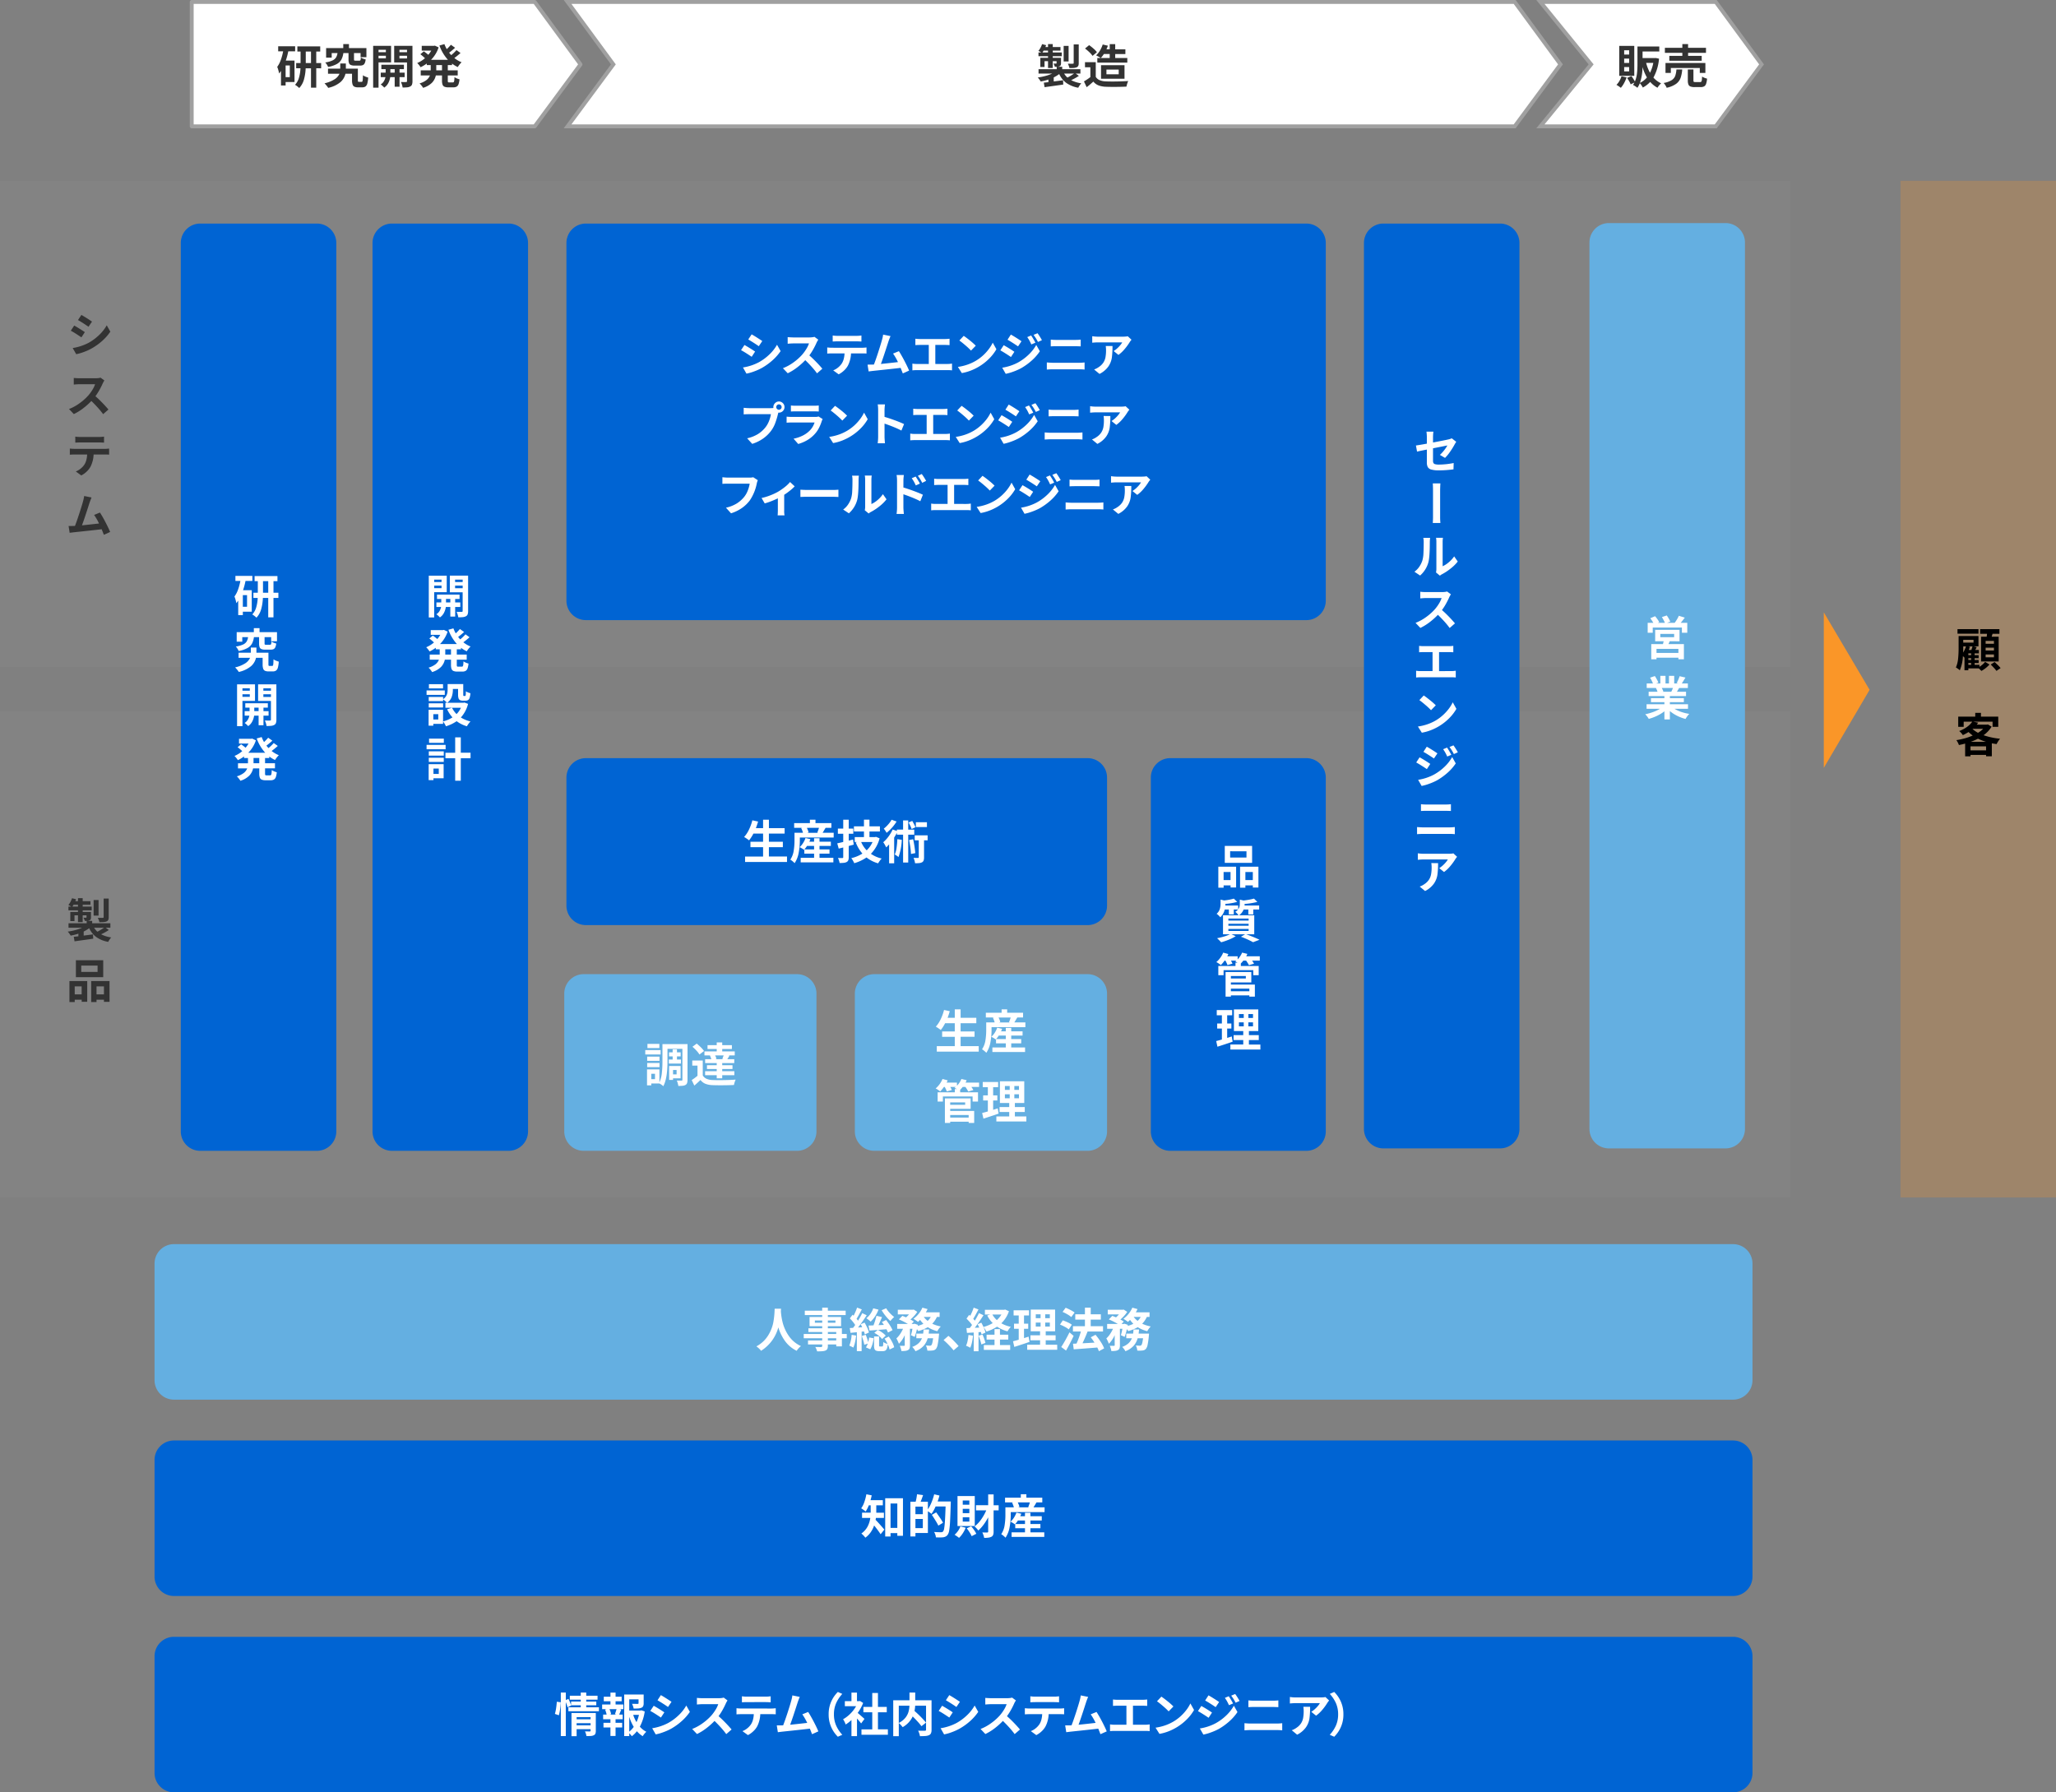 <svg xmlns="http://www.w3.org/2000/svg" width="1057.63" height="922"><rect width="100%" height="100%" fill="#808080" stroke="none"/><path d="M1057.63 93v523h-80V93Z" fill="rgba(250,150,40,0.25)"/><path d="M921 93v250H0V93ZM921 366v250H0V366Z" fill="rgba(160,160,160,0.1)"/><path d="M1021.43 329.7v1.47h4.28v-1.47Zm0 3.46v1.48h4.28v-1.48Zm0 3.5v1.46h4.28v-1.46Zm.55-9.12q.07-.5.16-1.51h-3.53v-2.4h9.92v2.4h-3.55l-.44 1.51h3.6v12.73h-9.05v-12.73Zm-15.02-1.56v-2.35h10.79v2.35Zm7.02 16.01v-.93h-1.44v.93Zm-.63-9.27a16.4 16.4 0 0 1-.57 1.62h1.32q.41-1.18.57-1.83h-2.2Zm-3.44.68q0 1.49-.06 2.3a12.34 12.34 0 0 0 1.46-3.18h-1.4Zm0-2.83h5.3v-1.42h-5.3Zm2.63 5.52v.93h1.44v-.93Zm0 2.5v.91h1.44v-.91Zm5.7 4.43a13.17 13.17 0 0 0 1.66-1.23 8.97 8.97 0 0 0 1.26-1.31l2.26 1.35a14.95 14.95 0 0 1-1.96 1.84 13.96 13.96 0 0 1-2.2 1.46q-.5-.52-1.34-1.29h-5.38v.96h-1.99v-6.58l-.05.06q-.28-.32-.75-.75a20.82 20.82 0 0 1-1.6 7.3 6.06 6.06 0 0 0-.95-.8 7.28 7.28 0 0 0-1.07-.67 14.5 14.5 0 0 0 1.13-4.43 53 53 0 0 0 .27-5.53v-6.2h10.22v5.3h-2.43l1.51.42-.71 1.42h1.82v1.75h-2.16v.93h2.06v1.56h-2.06v.92h2.06v1.56h-2.06v.94h2.47Zm7.8-2.45q.85.74 1.73 1.6a14.35 14.35 0 0 1 1.36 1.5l-2.14 1.44a14.8 14.8 0 0 0-1.27-1.54q-.83-.9-1.68-1.72Zm-4.43 41.03a26.7 26.7 0 0 1-4.1-1.6 32.1 32.1 0 0 1-3.73 1.6Zm.05 2.35h-8V386h8Zm-6.96-8.95a14 14 0 0 0 2.81 1.97 13.45 13.45 0 0 0 2.64-2.06h-5.33Zm9.8-1.2a15.12 15.12 0 0 1-4.14 4.41 36.34 36.34 0 0 0 8.5 1.8 11.1 11.1 0 0 0-.96 1.31 13.93 13.93 0 0 0-.83 1.46q-.93-.14-2.45-.41v6.66h-2.96v-.69h-8v.74h-2.77v-6.57q-1.31.37-3.2.75a8.36 8.36 0 0 0-.57-1.32 7.62 7.62 0 0 0-.75-1.2 37.12 37.12 0 0 0 4.4-.95 29.17 29.17 0 0 0 4.02-1.43 19.69 19.69 0 0 1-2.15-1.8 25.8 25.8 0 0 1-2.93 1.6 7.65 7.65 0 0 0-.88-1.15 6.09 6.09 0 0 0-1.02-.95 17.16 17.16 0 0 0 4.1-2.16 11.13 11.13 0 0 0 2.65-2.67h-4.42v2.67h-2.81v-5.26h8.76v-1.95h2.93v1.95h8.9v5.26H1025v-2.67h-10.03l2.66.54-.77 1h5.23l.48-.12Z"/><path d="M41.86 162q1.13.62 2.8 1.68t2.67 1.75l-1.8 2.66q-1.1-.78-2.7-1.8t-2.71-1.66Zm-4.47 17.03a26.16 26.16 0 0 0 8.18-2.68 26.2 26.2 0 0 0 5.46-4.05 21.57 21.57 0 0 0 3.88-4.95l1.85 3.26a25.77 25.77 0 0 1-4.13 4.7 31.03 31.03 0 0 1-5.42 3.9 27.46 27.46 0 0 1-4.06 1.85 23.76 23.76 0 0 1-3.95 1.14Zm.78-11.56q1.16.63 2.83 1.67t2.64 1.71l-1.76 2.69q-1.34-.92-2.86-1.89t-2.61-1.53Zm15.52 28.25-.42.69a8.78 8.78 0 0 0-.42.8q-.68 1.57-1.66 3.33a29.23 29.23 0 0 1-2.1 3.28q1.68 1.45 3.6 3.44t3.09 3.41l-2.73 2.38a40.76 40.76 0 0 0-2.7-3.31q-1.58-1.76-3.35-3.47a36.08 36.08 0 0 1-4.31 3.84 27.06 27.06 0 0 1-4.71 2.9l-2.48-2.6a23.63 23.63 0 0 0 5.38-2.94 27.36 27.36 0 0 0 4.46-3.94 21.33 21.33 0 0 0 2.2-3 13.04 13.04 0 0 0 1.38-2.89h-8.14q-.58 0-2.13.12l-.7.06v-3.41q.46.07 1.36.12t1.47.04h8.45a11.25 11.25 0 0 0 1.44-.08 5.62 5.62 0 0 0 1.05-.22ZM41.3 227.6q-1.14 0-2.57.1v-3.1a16.88 16.88 0 0 0 2.55.18h9.64a18 18 0 0 0 2.6-.18v3.1q-1.67-.1-2.6-.1Zm12.65 3.3q.44 0 1.08-.05t1.1-.1v3.12q-.9-.07-2.18-.07h-5.8a15.04 15.04 0 0 1-1.53 6.16 9.76 9.76 0 0 1-1.95 2.55 11.54 11.54 0 0 1-2.87 2.06l-2.8-2.04a8.86 8.86 0 0 0 2.42-1.41 9.46 9.46 0 0 0 1.92-2.02 8.2 8.2 0 0 0 1.06-2.39 13.39 13.39 0 0 0 .43-2.91h-6.6q-.98 0-2.31.1v-3.16a20.54 20.54 0 0 0 2.3.15Zm-.52 44.2-1.13-2.85q-4.89.58-14.21 1.55l-2.26.28-.55-3.5q1.84 0 2.64-.02l.65-.03q.94-2.42 2.24-6.41t1.9-6.2q.25-.89.37-1.5t.22-1.27l3.8.77q-.44 1-1.02 2.66l-.27.83q-2.42 7.57-3.64 10.83 3.36-.33 8.76-.95a28.5 28.5 0 0 0-2.52-4.4l3-1.23q1.26 1.91 2.83 4.92t2.42 5.07ZM55.91 471.82a3.36 3.36 0 0 1-.24 1.43 1.58 1.58 0 0 1-.86.75 4.52 4.52 0 0 1-1.39.31q-.81.07-2.29.07a6.33 6.33 0 0 0-.32-1.1 9.58 9.58 0 0 0-.5-1.15q.94.04 1.78.04l.78-.01a.55.55 0 0 0 .35-.1.42.42 0 0 0 .1-.31v-9.53h2.6Zm-7.75-.82v-8h2.54v8Zm.24 6.22a8.87 8.87 0 0 0 1.7 2.06q.85-.43 1.77-.99t1.64-1.07Zm-8.28-11.81h-2.28q-.4.69-.6.96h2.88Zm15.86 13a28.88 28.88 0 0 1-3.96 2.2 16.32 16.32 0 0 0 5.2 1.62 7.24 7.24 0 0 0-.83 1.06 10.33 10.33 0 0 0-.72 1.22 15.06 15.06 0 0 1-6.07-2.43 11.71 11.71 0 0 1-3.72-4.6 17.75 17.75 0 0 1-2.83 1.7v2.1l4.8-.63.1 2.23-4.27.6-2.78.38-2.55.37-.41-2.34 2.38-.25v-1.35a28.13 28.13 0 0 1-3.96 1 12.19 12.19 0 0 0-.71-1.06 10.44 10.44 0 0 0-.8-1 32.8 32.8 0 0 0 3.97-.8 21.03 21.03 0 0 0 3.44-1.21h-7.02v-2.26h9.34v-1.22h-.96a4.29 4.29 0 0 0-.25-.76q-.17-.4-.44-.9.55.02 1.29.02a.34.34 0 0 0 .23-.06.26.26 0 0 0 .06-.2v-.99h-1.97v3.5h-2.42v-3.5h-1.8v2.98h-2.16v-4.7h3.96v-.84H35.2v-1.93h1.46q-.82-.49-1.49-.84a8.37 8.37 0 0 0 1.07-1.57 11.54 11.54 0 0 0 .8-1.89l2.09.53q-.19.56-.38.99h1.36v-1.54h2.43v1.53h3.99v1.83h-3.99v.96h4.63v1.93h-4.63v.84h4.26v2.7a2.57 2.57 0 0 1-.17 1.07 1.22 1.22 0 0 1-.63.57 3.22 3.22 0 0 1-1.13.24h2.55v1.25h9.36v2.26h-2.4ZM41.8 496.72v3.24h8.4v-3.24Zm-2.76 5.95v-8.7H53.1v8.7Zm-.6 8.85H42v-4.12h-3.57Zm6.43-6.85v10.67h-2.85v-1.07h-3.58v1.2h-2.72v-10.8Zm8.6 2.73h-3.82v4.12h3.82Zm2.88 7.97h-2.88v-1.1h-3.82v1.2H46.9v-10.8h9.44Z" fill="#333"/><path d="M961.74 354.86 938.18 395v-80Z" fill="#fa9628"/><path d="M711.63 115h60a10 10 0 0 1 10 10v455.75a10 10 0 0 1-10 10h-60a10 10 0 0 1-10-10V125a10 10 0 0 1 10-10Z" fill="#0064d3"/><path d="M827.63 114.75h60a10 10 0 0 1 10 10v456a10 10 0 0 1-10 10h-60a10 10 0 0 1-10-10v-456a10 10 0 0 1 10-10Z" fill="#64afe1"/><path d="M602 390h70a10 10 0 0 1 10 10v182a10 10 0 0 1-10 10h-70a10 10 0 0 1-10-10V400a10 10 0 0 1 10-10ZM301.38 115H672a10 10 0 0 1 10 10v184a10 10 0 0 1-10 10H301.38a10 10 0 0 1-10-10V125a10 10 0 0 1 10-10Z" fill="#0064d3"/><path d="M89.5 640h802a10 10 0 0 1 10 10v60a10 10 0 0 1-10 10h-802a10 10 0 0 1-10-10v-60a10 10 0 0 1 10-10Z" fill="#64afe1"/><path d="M89.5 842h802a10 10 0 0 1 10 10v60a10 10 0 0 1-10 10h-802a10 10 0 0 1-10-10v-60a10 10 0 0 1 10-10ZM301.38 390h258.1a10 10 0 0 1 10 10v65.88a10 10 0 0 1-10 10h-258.1a10 10 0 0 1-10-10V400a10 10 0 0 1 10-10Z" fill="#0064d3"/><path d="M300.26 501.12H410a10 10 0 0 1 10 10V582a10 10 0 0 1-10 10H300.26a10 10 0 0 1-10-10v-70.88a10 10 0 0 1 10-10ZM449.74 501.12h109.74a10 10 0 0 1 10 10V582a10 10 0 0 1-10 10H449.74a10 10 0 0 1-10-10v-70.88a10 10 0 0 1 10-10Z" fill="#64afe1"/><path d="M103 115h60a10 10 0 0 1 10 10v457a10 10 0 0 1-10 10h-60a10 10 0 0 1-10-10V125a10 10 0 0 1 10-10Z" fill="#0064d3"/><path d="M124.92 306.14v6h2.16v-6Zm1.37-7.29a35.37 35.37 0 0 1-1.27 4.77h4.48v11.04h-4.58v1.76h-2.38v-7.46q-.57.83-.98 1.32a12.16 12.16 0 0 0-.38-1.73 10.15 10.15 0 0 0-.58-1.68 13.86 13.86 0 0 0 1.82-3.48 28.06 28.06 0 0 0 1.23-4.54h-2.55v-2.6h8.72v2.6Zm11.69.12h-2.69v5.93h2.69Zm2.7 8.61v9.98h-2.7v-9.98h-2.75a25 25 0 0 1-.86 5.73 10.48 10.48 0 0 1-2.44 4.43 9.98 9.98 0 0 0-1.02-.88 9.53 9.53 0 0 0-1.14-.78 8.98 8.98 0 0 0 2.05-3.72 21.24 21.24 0 0 0 .75-4.78h-2.22v-2.68h2.27v-5.93h-1.65v-2.64h11.75v2.64h-2.04v5.93h2.52v2.68Zm-10.05 20.16a10.07 10.07 0 0 1-1.01 3.35 6.07 6.07 0 0 1-2.34 2.28 14.45 14.45 0 0 1-4.51 1.52 5.62 5.62 0 0 0-.62-1.21 6.57 6.57 0 0 0-.85-1.1 13.61 13.61 0 0 0 3.72-1.02 4.3 4.3 0 0 0 1.84-1.53 5.98 5.98 0 0 0 .75-2.29h-2.98v2.34h-2.87v-4.9h8.82v-2.06h2.93v2.07h8.98v4.68h-3v-2.13h-3.39v3.22a1.52 1.52 0 0 0 .05.48.3.3 0 0 0 .22.18 2.25 2.25 0 0 0 .55.05h1.92a.72.72 0 0 0 .46-.12.77.77 0 0 0 .21-.44 8.16 8.16 0 0 0 .12-1.07 4.8 4.8 0 0 0 1.12.57 8.96 8.96 0 0 0 1.35.42 6.36 6.36 0 0 1-.48 1.93 1.94 1.94 0 0 1-.9.96 3.7 3.7 0 0 1-1.57.27h-2.68a5.25 5.25 0 0 1-2-.3 1.67 1.67 0 0 1-.93-.96 5.62 5.62 0 0 1-.26-1.93v-3.26Zm9.39 14.82a.41.41 0 0 0 .39-.23 2.87 2.87 0 0 0 .19-.93q.06-.69.1-2.25a4.57 4.57 0 0 0 1.2.67 14.2 14.2 0 0 0 1.5.54 14.93 14.93 0 0 1-.46 3.08 2.74 2.74 0 0 1-.93 1.5 2.85 2.85 0 0 1-1.68.44h-2.17a4.3 4.3 0 0 1-1.85-.32 1.87 1.87 0 0 1-.93-1.1 6.73 6.73 0 0 1-.28-2.2v-3.37h-3.4a8.12 8.12 0 0 1-2.53 4.27 14.66 14.66 0 0 1-6.33 3 8.88 8.88 0 0 0-.82-1.14q-.54-.65-1.08-1.2a16.45 16.45 0 0 0 5.28-2.14 6.45 6.45 0 0 0 2.42-2.79h-5.91v-2.63h6.3v-2.65h2.88v2.65h6.18v5.97a2.25 2.25 0 0 0 .05.55.33.33 0 0 0 .17.23.93.93 0 0 0 .38.06Zm-15.3 12.75h3.78v-1.23h-3.78Zm3.78 1.84h-3.78v1.32h3.78Zm-3.78 16.4h-2.77v-21.5h9.23v8.5h-6.46Zm8.31-9.54h-2.23v1.8h2.23Zm2.5 9.07h-2.5v-4.94h-2.3a9.6 9.6 0 0 1-.95 2.96 6.28 6.28 0 0 1-2.13 2.42 7.48 7.48 0 0 0-.83-.85 10 10 0 0 0-.98-.78 4.83 4.83 0 0 0 1.64-1.66 6.6 6.6 0 0 0 .8-2.09h-2.42v-2.32h2.52v-1.8h-2.2v-2.25h11.6v2.25h-2.25v1.8h2.63v2.32h-2.63Zm3.84-15.93h-3.89v1.37h3.9Zm-3.89-1.84h3.9v-1.23h-3.9Zm6.7 14.9a4.96 4.96 0 0 1-.25 1.76 1.79 1.79 0 0 1-.88.95 4.05 4.05 0 0 1-1.51.45 21.9 21.9 0 0 1-2.43.1 8.27 8.27 0 0 0-.33-1.45 8.77 8.77 0 0 0-.54-1.39q.95.04 1.82.04l.8-.01a.55.55 0 0 0 .4-.11.5.5 0 0 0 .11-.37v-9.6h-6.6v-8.54h9.4Zm-11.76 19.72v2.7h2.95v-2.7Zm5.93 2.7h5.1v2.63h-5.1v2.59a2.94 2.94 0 0 0 .05.66.39.39 0 0 0 .2.27 1.3 1.3 0 0 0 .5.07h1.86a.55.55 0 0 0 .48-.21 1.8 1.8 0 0 0 .23-.78q.08-.55.14-1.75a5.07 5.07 0 0 0 1.18.67 7.86 7.86 0 0 0 1.38.47 9.98 9.98 0 0 1-.48 2.5 2.37 2.37 0 0 1-.96 1.25 3.31 3.31 0 0 1-1.71.38h-2.61a4.86 4.86 0 0 1-2-.33 1.83 1.83 0 0 1-.97-1.06 6.34 6.34 0 0 1-.27-2.12v-2.61h-3.17a7.7 7.7 0 0 1-1.95 3.72 10.96 10.96 0 0 1-4.6 2.66 8.97 8.97 0 0 0-.82-1.2 8.11 8.11 0 0 0-1-1.08 10.5 10.5 0 0 0 3.59-1.75 5.6 5.6 0 0 0 1.75-2.35h-4.74v-2.62h5.13v-2.71h-2.02v-.8a19.52 19.52 0 0 1-3.18 1.9 11.21 11.21 0 0 0-.8-1.12 10.15 10.15 0 0 0-.94-1.04 14.79 14.79 0 0 0 3.99-2.47q-.46-.46-1.12-1.02t-1.26-1.02l1.8-1.49q1.2.83 2.3 1.77a13.21 13.21 0 0 0 1.52-2.15h-4.9v-2.45h6.26l.5-.1 1.92.9a16.18 16.18 0 0 1-3.91 6.38h8.7a22.01 22.01 0 0 1-4.37-7.35l2.56-.72a16.63 16.63 0 0 0 1.21 2.58 24.44 24.44 0 0 0 2.13-2.24l2.16 1.53q-1.76 1.58-3.07 2.55.52.65 1.08 1.25a24.04 24.04 0 0 0 2.7-2.59l2.08 1.49a39.4 39.4 0 0 1-3.18 2.59 14.81 14.81 0 0 0 3.73 2.18 8.81 8.81 0 0 0-1.05 1.15 10.77 10.77 0 0 0-.92 1.32 16.04 16.04 0 0 1-2.95-1.8v.77h-2.18Z" fill="#fff"/><path d="M201.63 115h60a10 10 0 0 1 10 10v457a10 10 0 0 1-10 10h-60a10 10 0 0 1-10-10V125a10 10 0 0 1 10-10Z" fill="#0064d3"/><path d="M223.35 299.4h3.78v-1.23h-3.78Zm3.77 1.84h-3.77v1.32h3.78Zm-3.77 16.39h-2.78v-21.5h9.24v8.5h-6.46Zm8.3-9.53h-2.22v1.8h2.23Zm2.5 9.07h-2.5v-4.94h-2.3a9.6 9.6 0 0 1-.94 2.96 6.28 6.28 0 0 1-2.13 2.42 7.48 7.48 0 0 0-.83-.85 10 10 0 0 0-.99-.78 4.83 4.83 0 0 0 1.65-1.67 6.6 6.6 0 0 0 .8-2.08h-2.42v-2.32H227v-1.8h-2.2v-2.25h11.6v2.25h-2.26v1.8h2.64v2.32h-2.64Zm3.85-15.93h-3.9v1.37h3.9Zm-3.9-1.84h3.9v-1.23h-3.9Zm6.7 14.9a4.96 4.96 0 0 1-.25 1.75 1.79 1.79 0 0 1-.88.96 4.05 4.05 0 0 1-1.5.44 21.9 21.9 0 0 1-2.43.1 8.27 8.27 0 0 0-.33-1.44 8.77 8.77 0 0 0-.54-1.39q.95.04 1.82.04l.8-.01a.55.55 0 0 0 .4-.11.5.5 0 0 0 .1-.37v-9.6h-6.59v-8.55h9.4Zm-11.75 19.72v2.7H232v-2.7Zm5.93 2.7h5.1v2.62h-5.1v2.6a2.94 2.94 0 0 0 .05.66.39.39 0 0 0 .2.27 1.3 1.3 0 0 0 .5.07h1.86a.55.55 0 0 0 .47-.22 1.8 1.8 0 0 0 .24-.77q.07-.56.13-1.75a5.07 5.07 0 0 0 1.19.67 7.86 7.86 0 0 0 1.38.47 9.98 9.98 0 0 1-.49 2.5 2.37 2.37 0 0 1-.96 1.25 3.31 3.31 0 0 1-1.7.38h-2.62a4.86 4.86 0 0 1-2-.33 1.83 1.83 0 0 1-.96-1.06 6.34 6.34 0 0 1-.27-2.12v-2.62h-3.17a7.7 7.7 0 0 1-1.95 3.73 10.96 10.96 0 0 1-4.6 2.65 8.97 8.97 0 0 0-.83-1.18 8.11 8.11 0 0 0-1-1.09 10.5 10.5 0 0 0 3.6-1.75 5.6 5.6 0 0 0 1.75-2.36h-4.75v-2.62h5.14v-2.7h-2.02v-.8a19.52 19.52 0 0 1-3.19 1.9 11.21 11.21 0 0 0-.8-1.12 10.15 10.15 0 0 0-.93-1.04 14.79 14.79 0 0 0 3.99-2.47q-.46-.46-1.12-1.02t-1.26-1.02l1.8-1.49q1.2.83 2.3 1.77a13.21 13.21 0 0 0 1.52-2.16h-4.9v-2.44h6.26l.5-.1 1.92.9a16.18 16.18 0 0 1-3.92 6.38h8.7a22.01 22.01 0 0 1-4.37-7.35l2.57-.72a16.63 16.63 0 0 0 1.2 2.57 24.44 24.44 0 0 0 2.14-2.23l2.16 1.53q-1.76 1.58-3.07 2.54.51.66 1.08 1.26a24.04 24.04 0 0 0 2.7-2.6l2.08 1.5a39.4 39.4 0 0 1-3.18 2.59 14.81 14.81 0 0 0 3.73 2.18 8.81 8.81 0 0 0-1.06 1.14 10.77 10.77 0 0 0-.91 1.32 16.04 16.04 0 0 1-2.96-1.8v.78h-2.17Zm-14.34 17.4v-2.16h7.26v2.16Zm-1.21 3.32v-2.27h9.37v2.27Zm1.12 6.5v-2.13h7.4v2.13Zm11.98.14a12.18 12.18 0 0 0 2.32 3.25 11.27 11.27 0 0 0 2.26-3.25Zm-9.62 3.3v2.75h2.54v-2.76Zm17.87-5.3a16.32 16.32 0 0 1-3.7 7 16.47 16.47 0 0 0 4.95 2.05 9.73 9.73 0 0 0-.99 1.16 12.5 12.5 0 0 0-.86 1.32 16.66 16.66 0 0 1-5.28-2.62 19.32 19.32 0 0 1-5.5 2.62 9.9 9.9 0 0 0-.66-1.27 9.97 9.97 0 0 0-.82-1.2v1.23h-5.02v.93h-2.42v-8.19h7.44v5.98a15.8 15.8 0 0 0 4.84-2.06 16.19 16.19 0 0 1-2.75-4.15l2.45-.8h-3.34v-2.57h.82a9.75 9.75 0 0 0-.94-.9 11.6 11.6 0 0 0-1.06-.83v.9h-7.4v-2.17h7.4v1.15a5.26 5.26 0 0 0 1.48-1.48 4.82 4.82 0 0 0 .68-1.65 9.27 9.27 0 0 0 .16-1.79v-2.85h8.04v5.37a3.75 3.75 0 0 0 .03.5.3.3 0 0 0 .08.2.35.35 0 0 0 .21.05h.6a.27.27 0 0 0 .25-.17 2.06 2.06 0 0 0 .13-.68q.04-.5.05-1.56a4.63 4.63 0 0 0 1.05.57 10.59 10.59 0 0 0 1.29.44 10.75 10.75 0 0 1-.4 2.32 2.18 2.18 0 0 1-.77 1.16 2.27 2.27 0 0 1-1.3.34h-1.4a3.19 3.19 0 0 1-1.5-.29 1.6 1.6 0 0 1-.75-.94 6.17 6.17 0 0 1-.23-1.89v-2.9h-2.68v.41a10.92 10.92 0 0 1-.64 3.8 5.98 5.98 0 0 1-2.34 2.9h8.45l.48-.12Zm-20.07 20.04v-2.16h7.6v2.16Zm-1.28 3.32v-2.27h9.8v2.27Zm3.55 12.69h2.73v-2.76h-2.73Zm0 2.23v.94h-2.47v-8.19h7.7v7.25Zm5.3-10.55v2.13h-7.7v-2.13Zm0-3.3v2.18h-7.7v-2.18Zm8.76 3.55v11.57h-2.89v-11.57h-5.01v-2.83h5.01v-7.91h2.89v7.9h5.01v2.84ZM852.13 333.79v2.08h11.26v-2.08Zm9.07-6v-1.69h-7.12v1.69Zm-2.3 2.08q-.27.74-.63 1.47h7.95v7.8h-2.83v-.8h-11.26v.8h-2.7v-7.8h6.02l.1-.43.25-1.04h-4.36V324h12.53v5.89Zm9.05-4.37h-2.76v-2.68h-15v2.68h-2.6v-5.1h2.91a20.35 20.35 0 0 0-1.58-2.36l2.47-1.06q.65.75 1.25 1.6a10.3 10.3 0 0 1 .89 1.48l-.77.34h3.7a13.84 13.84 0 0 0-.68-1.42q-.43-.8-.88-1.54l2.5-.84a16.92 16.92 0 0 1 1.03 1.61 13.04 13.04 0 0 1 .78 1.56l-1.68.63h3.94q.62-.85 1.22-1.84a13.79 13.79 0 0 0 .92-1.79l3.07.95q-1.42 1.88-2.1 2.67h3.37Zm-13.11 28.41a10.42 10.42 0 0 1 .82 1.86l-.41.07h4.49q.2-.4.43-.94t.28-.67l.13-.32Zm6.53 10.7a17.43 17.43 0 0 0 3.51 1.62 23.45 23.45 0 0 0 4.1 1 8.76 8.76 0 0 0-1.02 1.2 14.14 14.14 0 0 0-.9 1.4 21.12 21.12 0 0 1-4.32-1.61 19.04 19.04 0 0 1-3.74-2.44v4.31h-2.81v-4.18a20.59 20.59 0 0 1-3.76 2.3 24.12 24.12 0 0 1-4.28 1.59 12.9 12.9 0 0 0-.86-1.27 9.23 9.23 0 0 0-.97-1.1 28.42 28.42 0 0 0 4.07-1.16 20.03 20.03 0 0 0 3.52-1.66h-6.89v-2.34h9.17v-1.07h-6.92v-2.06h6.92v-1.08h-8.11v-2.22h4.56a9 9 0 0 0-.82-1.88l.29-.05h-5.02v-2.33h3.21a19.8 19.8 0 0 0-1.48-2.97l2.45-.84q.55.81 1.06 1.76a12.08 12.08 0 0 1 .76 1.62l-1.17.43h2.18v-3.91h2.66v3.91h1.78v-3.91h2.69v3.91h2.13l-.86-.26a15.5 15.5 0 0 0 .83-1.67q.42-.96.69-1.8l3 .7-.6.97q-.73 1.22-1.28 2.06h3.12v2.33h-4.51q-.7 1.25-1.13 1.93h4.7v2.22H859v1.08h7.2v2.06H859v1.07h9.33v2.34ZM632.8 437.9v3.24h8.4v-3.23Zm-2.76 5.96v-8.7h14.06v8.7Zm-.6 8.85H633v-4.13h-3.57Zm6.43-6.86v10.68h-2.85v-1.08h-3.58v1.2h-2.72v-10.8Zm8.6 2.73h-3.83v4.13h3.82Zm2.88 7.97h-2.88v-1.1h-3.83v1.2h-2.73v-10.8h9.44Zm-5.04 22.34v-1.05h-10.42v1.05Zm0-2.67v-1.03h-10.42v1.03Zm0-2.66v-1.03h-10.42v1.03Zm-1.25 7.06q1.8.63 3.7 1.41t3.14 1.4l-3.32 1.26q-1.08-.62-2.78-1.4t-3.45-1.42l2.15-1.25h-7l2.18.96a20.17 20.17 0 0 1-3.46 1.76 35.6 35.6 0 0 1-4.03 1.38q-.44-.48-1.07-1.1t-1.04-.99a34.96 34.96 0 0 0 3.6-.88 19.51 19.51 0 0 0 3-1.13h-3.55v-9.79h7.96a5.95 5.95 0 0 0-.76-.97 5.43 5.43 0 0 0-.89-.78 6.4 6.4 0 0 0 1.4-1.2h-2.17v2.5h-2.54v-2.5h-2.11a8.03 8.03 0 0 1-2.31 3.98 6.84 6.84 0 0 0-.88-.98 5.97 5.97 0 0 0-.99-.8 5.58 5.58 0 0 0 1.61-2.38 8.76 8.76 0 0 0 .43-2.75v-2.19l1.82.46q1.42-.17 2.76-.42a20.33 20.33 0 0 0 2.23-.54l1.76 1.68a30.37 30.37 0 0 1-6.1 1.03v.12q0 .48-.02.71h6.6v1.95a3.66 3.66 0 0 0 .66-1.3 5.72 5.72 0 0 0 .18-1.48v-2.19l1.91.46q1.56-.19 3-.45a21.96 21.96 0 0 0 2.38-.54l1.74 1.71a36.87 36.87 0 0 1-6.56 1.03v.12q0 .46-.03.69h7.52v2.07h-3.03v2.52h-2.54v-2.52h-2.43a6.38 6.38 0 0 1-2.34 2.96h7.81v9.79Zm-7.88 29.3h9.5v-1.35h-9.5Zm0-6.58h7.69v-1.25h-7.69Zm12.34 3.14v6.2h-2.84v-.65h-9.5v.64h-2.73v-12.64h13.24v5.35h-10.51v1.1Zm-1.44-12.34a11.68 11.68 0 0 1 1 1.6l-2.63.76a7.78 7.78 0 0 0-.59-1.08q-.4-.63-.85-1.28h-1.4a13.32 13.32 0 0 1-1.31 1.47v1.3h9.19v4.74h-2.79v-2.6h-15.28v2.6h-2.7v-4.74h8.83v-1.69h1.06q-.58-.32-1.2-.6.43-.32.6-.48h-2.81a10.3 10.3 0 0 1 .8 1.58l-2.57.73a10.8 10.8 0 0 0-.44-1.09q-.3-.63-.63-1.22h-.41a17.02 17.02 0 0 1-1.93 2.31 13.39 13.39 0 0 0-1.15-.85 8.55 8.55 0 0 0-1.18-.68 12.55 12.55 0 0 0 2.05-2.23 11.79 11.79 0 0 0 1.48-2.65l2.67.72-.55 1.16h5.32v1.6a11.4 11.4 0 0 0 1.31-1.64 10.18 10.18 0 0 0 .98-1.84l2.7.65a10.5 10.5 0 0 1-.57 1.23h6.96v2.22Zm-9.99 41.71q-2 .72-6.22 2.08l-1.6.51-.65-2.9q1.2-.3 2.93-.8v-5.64h-2.42v-2.6h2.42v-4.24h-2.64v-2.66h7.93v2.66h-2.57v4.23h2.16v2.61h-2.16v4.8q.4-.11.59-.18.9-.26 1.75-.57Zm5.7-7.87v-2.06h-2.47v2.06Zm0-4.33v-1.99h-2.47v2Zm2.39-1.99v2h2.38v-2Zm0 4.25v2.07h2.38v-2.06Zm6.18 14h-15.44v-2.6h6.62v-2.28h-4.97v-2.56h4.97v-2.07h-4.8v-11.16h12.54v11.16h-4.83v2.07h5.08v2.56h-5.08v2.29h5.9ZM386.65 172q1.14.62 2.8 1.68t2.68 1.75l-1.8 2.66q-1.1-.78-2.7-1.8t-2.72-1.66Zm-4.46 17.03a26.16 26.16 0 0 0 8.18-2.68 26.2 26.2 0 0 0 5.46-4.05 21.57 21.57 0 0 0 3.88-4.95l1.85 3.26a25.77 25.77 0 0 1-4.14 4.7 31.03 31.03 0 0 1-5.41 3.91 27.46 27.46 0 0 1-4.07 1.84 23.76 23.76 0 0 1-3.95 1.14Zm.77-11.56q1.16.63 2.84 1.67t2.63 1.71l-1.75 2.69q-1.34-.92-2.86-1.88t-2.62-1.53Zm37.97-2.75-.42.69a8.78 8.78 0 0 0-.42.8q-.68 1.57-1.66 3.33a29.23 29.23 0 0 1-2.1 3.28q1.67 1.45 3.6 3.44t3.09 3.41l-2.73 2.38a40.76 40.76 0 0 0-2.7-3.31q-1.58-1.76-3.35-3.47a36.08 36.08 0 0 1-4.31 3.84 27.06 27.06 0 0 1-4.71 2.9l-2.48-2.6a23.63 23.63 0 0 0 5.38-2.94 27.36 27.36 0 0 0 4.45-3.94 21.33 21.33 0 0 0 2.2-3 13.04 13.04 0 0 0 1.38-2.88h-8.13q-.58 0-2.13.11-.18.03-.7.06v-3.4q.46.06 1.36.1t1.47.06h8.45a11.25 11.25 0 0 0 1.44-.1 5.62 5.62 0 0 0 1.06-.2Zm9.98.87q-1.13 0-2.56.1v-3.1a16.88 16.88 0 0 0 2.54.18h9.65a18 18 0 0 0 2.59-.18v3.1q-1.67-.1-2.6-.1Zm12.65 3.3q.44 0 1.09-.05t1.09-.1v3.12q-.9-.07-2.18-.07h-5.79a15.04 15.04 0 0 1-1.53 6.16 9.76 9.76 0 0 1-1.96 2.55 11.54 11.54 0 0 1-2.86 2.06l-2.81-2.04a8.86 8.86 0 0 0 2.43-1.41 9.46 9.46 0 0 0 1.91-2.02 8.2 8.2 0 0 0 1.06-2.39 13.39 13.39 0 0 0 .43-2.91h-6.6q-.97 0-2.3.1v-3.16a20.54 20.54 0 0 0 2.3.15Zm20.86 13.2-1.13-2.85q-4.88.58-14.21 1.55l-2.25.28-.55-3.5q1.84 0 2.63-.02l.65-.03q.95-2.43 2.24-6.42t1.9-6.2q.25-.88.38-1.5t.2-1.27l3.82.77q-.46 1.01-1.04 2.66l-.27.83q-2.42 7.57-3.64 10.83 3.36-.33 8.77-.95a28.5 28.5 0 0 0-2.52-4.39l3-1.23q1.25 1.91 2.83 4.93t2.42 5.06Zm23.08-4.86a14.42 14.42 0 0 0 2.23-.2v3.49a16.71 16.71 0 0 0-2.23-.12h-15.82a20.17 20.17 0 0 0-2.34.12v-3.48a12.7 12.7 0 0 0 2.34.19h6.1v-9.79h-4.63q-1.08 0-2.27.1v-3.3q.43.07 1.07.11t1.2.05h13.05a19.57 19.57 0 0 0 2.26-.16v3.3q-1.43-.1-2.26-.1h-5.06v9.79Zm8.25-14.46q1.32.87 3.26 2.44a34.5 34.5 0 0 1 2.94 2.62l-2.45 2.52a35.91 35.91 0 0 0-2.83-2.66q-1.88-1.62-3.17-2.53Zm-3 15.97a25.61 25.61 0 0 0 5-1.2 23.39 23.39 0 0 0 4.2-1.94 22.4 22.4 0 0 0 3.69-2.72 23.84 23.84 0 0 0 2.98-3.26 18.88 18.88 0 0 0 2.06-3.35l1.88 3.38a22.59 22.59 0 0 1-3.72 4.82 26.78 26.78 0 0 1-5.17 4.06 27.55 27.55 0 0 1-4.23 2.08 23.6 23.6 0 0 1-4.67 1.3Zm37.67-16.17q.54.77 1.17 1.84t1.03 1.88l-2.09.88q-.53-1.18-1-2.03a19.39 19.39 0 0 0-1.1-1.73Zm3.3-1.15q.51.67 1.14 1.67t1.12 1.9l-2.04.91q-.56-1.1-1.07-1.9t-1.2-1.74Zm-13.72.69q1.1.6 2.75 1.64t2.72 1.8l-1.78 2.63q-1.08-.75-2.68-1.77t-2.73-1.65Zm-4.44 17.04a25.62 25.62 0 0 0 8.16-2.7 26.1 26.1 0 0 0 5.47-4.06 21.17 21.17 0 0 0 3.87-4.95l1.85 3.26a24.97 24.97 0 0 1-4.1 4.7 32.33 32.33 0 0 1-5.44 3.95 28.65 28.65 0 0 1-4.06 1.81 25.36 25.36 0 0 1-3.95 1.14Zm.75-11.57q1.17.62 2.85 1.66t2.64 1.73l-1.75 2.68q-1.13-.78-2.74-1.8t-2.73-1.63Zm22.49 8.88q1.76.15 2.7.15h13.79a23.47 23.47 0 0 0 2.63-.17v3.67a23.88 23.88 0 0 0-2.63-.14H541.5q-1.22 0-3 .14v-3.67Zm1.72-11.76a23.48 23.48 0 0 0 2.81.15h9.94a21.9 21.9 0 0 0 2.66-.15v3.48l-.77-.04-1.89-.05h-9.91q-1.2 0-2.84.09Zm31.76 3.3a42.48 42.48 0 0 1-.35 6.09 10.8 10.8 0 0 1-1.8 4.47 12.37 12.37 0 0 1-4.53 3.79l-2.78-2.29a9.39 9.39 0 0 0 2.52-1.32 8.08 8.08 0 0 0 2.26-2.25 7.67 7.67 0 0 0 1.07-2.72 19.57 19.57 0 0 0 .29-3.62 14.31 14.31 0 0 0-.16-2.16Zm9.78-3.24a9.5 9.5 0 0 0-.93 1.24 28.12 28.12 0 0 1-2.59 3.55 17.42 17.42 0 0 1-3.2 3.02l-2.46-1.99a11.64 11.64 0 0 0 1.8-1.36 16.38 16.38 0 0 0 1.6-1.65 8.86 8.86 0 0 0 1.01-1.45h-12.5q-.69 0-1.3.04t-1.63.13v-3.34a19.27 19.27 0 0 0 2.93.24h12.93q.6 0 1.37-.06a5.33 5.33 0 0 0 1.05-.15Zm-181.35 36.02a1.31 1.31 0 0 0 .68-.19 1.42 1.42 0 0 0 .5-.5 1.31 1.31 0 0 0 .19-.68 1.36 1.36 0 0 0-.19-.7 1.4 1.4 0 0 0-.5-.5 1.31 1.31 0 0 0-.68-.2 1.35 1.35 0 0 0-.98.4 1.34 1.34 0 0 0-.41 1 1.31 1.31 0 0 0 .18.68 1.4 1.4 0 0 0 .51.5 1.36 1.36 0 0 0 .7.2Zm-4.2-.82a10.29 10.29 0 0 0 1.36-.1 3.3 3.3 0 0 1-.05-.45 2.77 2.77 0 0 1 .4-1.44 2.97 2.97 0 0 1 1.05-1.05 2.77 2.77 0 0 1 1.44-.4 2.74 2.74 0 0 1 1.42.4 2.92 2.92 0 0 1 1.05 1.05 2.8 2.8 0 0 1 .38 1.44 2.78 2.78 0 0 1-.38 1.42 2.87 2.87 0 0 1-1.05 1.05 2.78 2.78 0 0 1-1.43.39 1.07 1.07 0 0 1-.31-.03l-.19.72a38.55 38.55 0 0 1-1.41 4.68 15.87 15.87 0 0 1-2.19 4.05 18.18 18.18 0 0 1-4.1 3.94 20.3 20.3 0 0 1-5.55 2.7l-2.61-2.86a18.2 18.2 0 0 0 5.58-2.2 15.45 15.45 0 0 0 3.83-3.44 12.77 12.77 0 0 0 1.83-3.22 17.08 17.08 0 0 0 1-3.55H385.4q-1.6 0-2.84.1v-3.39q.52.07 1.4.13t1.44.06Zm26.68 5.6a7.44 7.44 0 0 0-.45 1 23.05 23.05 0 0 1-1.46 3.6 13.97 13.97 0 0 1-2.1 3.04 16.35 16.35 0 0 1-3.93 3.22 19.78 19.78 0 0 1-4.64 1.97l-2.39-2.72a18.45 18.45 0 0 0 4.78-1.63 13.44 13.44 0 0 0 3.55-2.56 10.3 10.3 0 0 0 2.47-4.15h-11.6q-1.51 0-2.78.12v-3.12q1.51.14 2.79.14h11.88a7.57 7.57 0 0 0 1.04-.06 2.52 2.52 0 0 0 .7-.18Zm-16.34-6.97a19.48 19.48 0 0 0 2.5.12h9.23a20.5 20.5 0 0 0 2.6-.12v3.1q-.97-.08-2.64-.08h-9.19q-1.45 0-2.5.07Zm22.7.18q1.32.87 3.26 2.44a34.5 34.5 0 0 1 2.94 2.62l-2.45 2.52a35.91 35.91 0 0 0-2.83-2.66q-1.88-1.62-3.17-2.53Zm-3 15.97a25.61 25.61 0 0 0 5-1.2 23.39 23.39 0 0 0 4.2-1.94 22.4 22.4 0 0 0 3.69-2.72 23.84 23.84 0 0 0 2.98-3.26 18.88 18.88 0 0 0 2.06-3.35l1.88 3.38a22.59 22.59 0 0 1-3.72 4.82 26.78 26.78 0 0 1-5.17 4.06 27.55 27.55 0 0 1-4.23 2.09 23.6 23.6 0 0 1-4.67 1.3Zm37.14-3.26q-1.71-.9-4.07-1.86t-4.6-1.71v6.78q0 .5.07 1.5t.15 1.84h-3.75q.1-.68.17-1.63t.07-1.7v-13.78q0-.72-.06-1.52a9.9 9.9 0 0 0-.18-1.38h3.75q-.12 1.03-.17 1.64t-.06 1.26v3.53q2.43.7 5.41 1.8t4.64 1.91Zm22.72 1.75a14.42 14.42 0 0 0 2.23-.19v3.48a16.71 16.71 0 0 0-2.23-.12h-15.82a20.17 20.17 0 0 0-2.35.12v-3.48a12.7 12.7 0 0 0 2.35.19h6.1v-9.79h-4.64q-1.07 0-2.27.1v-3.3q.43.07 1.08.11t1.2.04h13.05a19.57 19.57 0 0 0 2.26-.15v3.3q-1.43-.1-2.26-.1h-5.06v9.79Zm8.25-14.46q1.32.87 3.26 2.44a34.5 34.5 0 0 1 2.94 2.62l-2.45 2.52a35.91 35.91 0 0 0-2.83-2.66q-1.88-1.62-3.17-2.53Zm-3 15.97a25.61 25.61 0 0 0 5-1.2 23.39 23.39 0 0 0 4.2-1.94 22.4 22.4 0 0 0 3.68-2.72 23.84 23.84 0 0 0 3-3.26 18.88 18.88 0 0 0 2.05-3.35l1.87 3.38a22.59 22.59 0 0 1-3.71 4.82 26.78 26.78 0 0 1-5.17 4.06 27.55 27.55 0 0 1-4.23 2.09 23.6 23.6 0 0 1-4.67 1.3Zm37.66-16.17q.54.77 1.17 1.84t1.04 1.88l-2.1.88q-.53-1.18-1-2.03a19.39 19.39 0 0 0-1.1-1.73Zm3.3-1.15q.52.67 1.15 1.67t1.11 1.9l-2.03.91q-.57-1.1-1.07-1.9t-1.2-1.74Zm-13.72.69q1.1.6 2.75 1.64t2.72 1.8l-1.77 2.63q-1.08-.75-2.68-1.77t-2.73-1.65Zm-4.44 17.04a25.62 25.62 0 0 0 8.16-2.7 26.1 26.1 0 0 0 5.48-4.06 21.17 21.17 0 0 0 3.86-4.95l1.85 3.26a24.97 24.97 0 0 1-4.1 4.7 32.33 32.33 0 0 1-5.43 3.95 28.65 28.65 0 0 1-4.07 1.81 25.36 25.36 0 0 1-3.94 1.14Zm.75-11.57q1.18.62 2.85 1.66t2.65 1.73l-1.76 2.68q-1.12-.78-2.74-1.8t-2.73-1.63Zm22.49 8.88q1.76.15 2.7.15h13.79a23.47 23.47 0 0 0 2.64-.17v3.67a23.88 23.88 0 0 0-2.64-.14H540.4q-1.22 0-3 .14v-3.67Zm1.72-11.76a23.48 23.48 0 0 0 2.82.15h9.94a21.9 21.9 0 0 0 2.66-.15v3.48l-.78-.04-1.88-.05h-9.92q-1.2 0-2.84.09Zm31.76 3.3a42.48 42.48 0 0 1-.35 6.09 10.8 10.8 0 0 1-1.8 4.47 12.37 12.37 0 0 1-4.53 3.79l-2.78-2.29a9.39 9.39 0 0 0 2.52-1.32 8.08 8.08 0 0 0 2.26-2.25 7.67 7.67 0 0 0 1.08-2.71 19.57 19.57 0 0 0 .28-3.63 14.31 14.31 0 0 0-.16-2.16Zm9.79-3.24a9.5 9.5 0 0 0-.94 1.24 28.12 28.12 0 0 1-2.58 3.55 17.42 17.42 0 0 1-3.2 3.02l-2.47-1.99a11.64 11.64 0 0 0 1.81-1.36 16.38 16.38 0 0 0 1.59-1.65 8.86 8.86 0 0 0 1.02-1.45h-12.5q-.7 0-1.3.04t-1.63.13v-3.34a19.27 19.27 0 0 0 2.93.24h12.92q.6 0 1.37-.06a5.33 5.33 0 0 0 1.05-.15Zm-191.14 36.26a8.9 8.9 0 0 0-.53 1.67 23.66 23.66 0 0 1-3.6 8.74 18.07 18.07 0 0 1-4.11 3.94 20.43 20.43 0 0 1-5.54 2.68l-2.61-2.88a17.88 17.88 0 0 0 5.57-2.19 15.57 15.57 0 0 0 3.84-3.42 12.26 12.26 0 0 0 1.82-3.23 16.76 16.76 0 0 0 .98-3.53h-11.18q-1.6 0-2.86.1v-3.4q1.93.19 2.88.19h11.09a7.92 7.92 0 0 0 1.9-.19Zm18.97 3.16a20.14 20.14 0 0 1-2.3 2.1 37.34 37.34 0 0 1-3.1 2.25v7.99a12.14 12.14 0 0 0 .17 2.59h-3.55q.05-.34.08-1.13t.04-1.46v-6.16q-1.66.78-3.48 1.5a33.39 33.39 0 0 1-3.28 1.1l-1.62-2.78a28.15 28.15 0 0 0 4.54-1.39 29.3 29.3 0 0 0 3.93-1.84 29.77 29.77 0 0 0 3.58-2.48 15.94 15.94 0 0 0 2.6-2.52Zm2.94 1.71q.67.06 1.81.1t2.05.04h12.89q.98 0 1.85-.06t.96-.08v3.76l-.63-.03q-1.48-.08-2.18-.08H415.6q-1.03 0-2.12.03t-1.74.08Zm22 10.22a9.95 9.95 0 0 0 2.5-2.56 12.82 12.82 0 0 0 1.58-3.17 15.48 15.48 0 0 0 .57-3.83q.13-2.48.13-5.67a8.92 8.92 0 0 0-.22-2.2h3.53q-.04.16-.1.85t-.07 1.32q0 7.62-.71 10.32a13.68 13.68 0 0 1-1.63 3.76 14.31 14.31 0 0 1-2.65 3.13Zm11.11.36a7.93 7.93 0 0 0 .2-1.78V246.7a11.34 11.34 0 0 0-.08-1.34 3.54 3.54 0 0 0-.12-.72h3.59a6.23 6.23 0 0 0-.1.75 12.32 12.32 0 0 0-.08 1.33v12.56a12.9 12.9 0 0 0 3.14-2.02 15.33 15.33 0 0 0 2.78-3.05l1.86 2.65a21.46 21.46 0 0 1-3.72 3.66 27.11 27.11 0 0 1-4.42 2.89 3.7 3.7 0 0 0-.47.28q-.22.15-.4.3l-.19.14Zm29.55-14.1q-.56-1.1-1.05-1.9t-1.19-1.7l2-.94q.6.8 1.23 1.8t1.02 1.74Zm-3.3 1.33q-.53-1.17-1-1.99a18.63 18.63 0 0 0-1.1-1.7l2.02-.87q.58.88 1.2 1.88t.98 1.75Zm-6.38 1.07q2.43.72 5.42 1.83t4.61 1.9l-1.33 3.34q-1.76-.93-4.16-1.9t-4.54-1.68v6.79q0 .5.08 1.54t.17 1.8h-3.77q.1-.68.18-1.64t.07-1.7v-13.79q0-.71-.06-1.51a10.25 10.25 0 0 0-.19-1.4h3.75q-.12 1-.17 1.62t-.05 1.3Zm32.45 8.46a14.42 14.42 0 0 0 2.23-.19v3.48a16.71 16.71 0 0 0-2.23-.12h-15.82a20.17 20.17 0 0 0-2.34.12v-3.48a12.7 12.7 0 0 0 2.34.19h6.1v-9.79h-4.63q-1.08 0-2.28.1v-3.3q.44.07 1.08.11t1.2.04h13.05a19.57 19.57 0 0 0 2.26-.15v3.3q-1.43-.1-2.26-.1h-5.06v9.79Zm8.25-14.46q1.33.87 3.26 2.44a34.5 34.5 0 0 1 2.94 2.62l-2.45 2.52a35.91 35.91 0 0 0-2.83-2.66q-1.88-1.62-3.17-2.53Zm-3 15.97a25.61 25.61 0 0 0 5-1.2 23.39 23.39 0 0 0 4.2-1.94 22.4 22.4 0 0 0 3.69-2.73 23.84 23.84 0 0 0 2.99-3.25 18.88 18.88 0 0 0 2.05-3.35l1.88 3.38a22.59 22.59 0 0 1-3.72 4.82 26.78 26.78 0 0 1-5.17 4.06 27.55 27.55 0 0 1-4.23 2.08 23.6 23.6 0 0 1-4.67 1.3Zm37.67-16.17q.53.77 1.17 1.84t1.03 1.88l-2.09.88q-.54-1.18-1.01-2.03a19.39 19.39 0 0 0-1.1-1.73Zm3.3-1.15q.51.67 1.14 1.67t1.12 1.9l-2.04.91q-.56-1.1-1.07-1.9t-1.2-1.74Zm-13.73.69q1.1.6 2.76 1.64t2.72 1.8l-1.78 2.63q-1.08-.75-2.68-1.77t-2.73-1.65Zm-4.43 17.04a25.62 25.62 0 0 0 8.15-2.7 26.1 26.1 0 0 0 5.48-4.06 21.17 21.17 0 0 0 3.86-4.95l1.85 3.26a24.97 24.97 0 0 1-4.1 4.7 32.33 32.33 0 0 1-5.43 3.95 28.65 28.65 0 0 1-4.07 1.81 25.36 25.36 0 0 1-3.94 1.14Zm.75-11.57q1.17.62 2.85 1.66t2.64 1.73l-1.75 2.68q-1.13-.78-2.74-1.8t-2.74-1.63Zm22.49 8.89q1.75.14 2.7.14h13.78a23.47 23.47 0 0 0 2.64-.17v3.67a23.88 23.88 0 0 0-2.64-.14h-13.78q-1.22 0-3 .14v-3.67Zm1.72-11.77a23.48 23.48 0 0 0 2.81.15h9.94a21.9 21.9 0 0 0 2.66-.15v3.48l-.77-.04-1.89-.05h-9.92q-1.2 0-2.83.09Zm31.76 3.3a42.48 42.48 0 0 1-.36 6.09 10.8 10.8 0 0 1-1.8 4.47 12.37 12.37 0 0 1-4.52 3.79l-2.78-2.29a9.39 9.39 0 0 0 2.52-1.32 8.08 8.08 0 0 0 2.26-2.24 7.67 7.67 0 0 0 1.07-2.72 19.57 19.57 0 0 0 .29-3.63 14.31 14.31 0 0 0-.16-2.16Zm9.78-3.24a9.5 9.5 0 0 0-.94 1.24 28.12 28.12 0 0 1-2.58 3.55 17.42 17.42 0 0 1-3.2 3.02l-2.47-1.99a11.64 11.64 0 0 0 1.81-1.36 16.38 16.38 0 0 0 1.6-1.65 8.86 8.86 0 0 0 1.01-1.45h-12.5q-.69 0-1.3.04t-1.63.13v-3.34a19.27 19.27 0 0 0 2.93.24h12.93q.6 0 1.37-.06a5.33 5.33 0 0 0 1.05-.15ZM401.77 673.22q-.04.4-.08 1.37a33.59 33.59 0 0 0 .96 5.89 21.3 21.3 0 0 0 3.06 6.65 15.13 15.13 0 0 0 6.32 5.32 8.52 8.52 0 0 0-1.24 1.15 8.1 8.1 0 0 0-.96 1.27 16.07 16.07 0 0 1-6.02-5.04 23.82 23.82 0 0 1-3.43-7 20.4 20.4 0 0 1-8.89 12.04 7.05 7.05 0 0 0-1-1.14 12.44 12.44 0 0 0-1.4-1.14 15.7 15.7 0 0 0 6.1-5.7 20.07 20.07 0 0 0 2.6-6.56 43.25 43.25 0 0 0 .67-6.34l.04-.77Zm24.1 15.2v1.12h4.3v-1.12Zm4.3-2.2v-1.02h-4.3v1.03Zm-7.21-6.94h-3.78v1.15h3.78Zm2.9 1.15h3.9v-1.15h-3.9Zm7.22 7.99v4.17h-2.9v-.98h-4.32v.75a3.4 3.4 0 0 1-.28 1.57 2 2 0 0 1-1 .83 5.8 5.8 0 0 1-1.59.32q-.94.08-2.65.08a7.73 7.73 0 0 0-.39-1.15 7.9 7.9 0 0 0-.55-1.1q1.15.04 2.96.04a.76.76 0 0 0 .46-.14.62.62 0 0 0 .13-.45v-.75h-7.3v-2.07h7.3v-1.12h-9.5v-2.2h9.5v-1.02h-7.1v-1.91h7.1v-1.07h-6.5v-4.74h6.5v-.99H414v-2.26h8.95v-1.56h2.9v1.56h9.17v2.26h-9.16v.99h6.8v4.74h-6.8v1.07h7.22v2.94h2.5v2.2ZM455.86 673a13.6 13.6 0 0 0 1.85 2.42 16.82 16.82 0 0 0 2.28 2.07 7.93 7.93 0 0 0-1.02.95 13.36 13.36 0 0 0-.95 1.11 20.83 20.83 0 0 1-2.4-2.56 22.62 22.62 0 0 1-2.09-3Zm.94 12.48a12.61 12.61 0 0 0-.8-1.7q-4.89.4-8.73.67l-.48-2.57.36-.01 2.18-.08q.45-1.12.86-2.46t.68-2.46l2.85.66q-1.22 2.9-1.8 4.15l2.76-.12q-.39-.62-1.03-1.48l2.16-1.06a31 31 0 0 1 1.96 2.72 15.25 15.25 0 0 1 1.35 2.52Zm-5.26-1.35a13.24 13.24 0 0 1 2.28 1.34 10.48 10.48 0 0 1 1.8 1.6l-1.87 1.75a9.35 9.35 0 0 0-1.73-1.7 13.69 13.69 0 0 0-2.28-1.48Zm.36-10.44a16.78 16.78 0 0 1-1.73 3.42 14.45 14.45 0 0 1-2.3 2.76q-.38-.37-1.06-.9t-1.16-.84a9.8 9.8 0 0 0 2.1-2.24 12.02 12.02 0 0 0 1.46-2.87Zm-11.5 13.35a29.18 29.18 0 0 1-.56 3.43 14.68 14.68 0 0 1-.88 2.76q-.34-.22-.97-.52t-1.1-.5a17.2 17.2 0 0 0 1.2-5.56Zm2.83 8.01h-2.46v-9.74l-3.25.33-.39-2.47 1.71-.1q.5-.65 1.08-1.48a20.74 20.74 0 0 0-2.74-3.39l1.4-1.89.54.5q.5-1 .98-2.1t.78-2.06l2.45.92q-1.55 2.97-2.7 4.85a10.9 10.9 0 0 1 .75.96 40.42 40.42 0 0 0 2.16-3.87l2.3 1.08q-2.45 3.74-4.45 6.3l2.14-.14q-.32-.7-.8-1.55l2.02-.83a28.86 28.86 0 0 1 1.4 2.7 12.96 12.96 0 0 1 .85 2.38l-2.13.99a15.55 15.55 0 0 0-.44-1.54l-1.2.15Zm2.12-8.42q.35.86.69 1.9t.57 1.9a17.66 17.66 0 0 0 .53-2.4l2.28.38a19.44 19.44 0 0 1-.65 3.1 10.74 10.74 0 0 1-1.1 2.58l-2.22-.98a7.53 7.53 0 0 0 .93-1.95l-1.78.61a16.66 16.66 0 0 0-.49-2.1q-.36-1.25-.8-2.4Zm11.82.91a19.87 19.87 0 0 1 1.77 2.83 11.85 11.85 0 0 1 1.05 2.67l-2.38 1.17a11.53 11.53 0 0 0-.93-2.66 8.25 8.25 0 0 1-.43 2.14 2.04 2.04 0 0 1-.8 1.05 2.54 2.54 0 0 1-1.32.3h-1.9a3.7 3.7 0 0 1-1.65-.28 1.51 1.51 0 0 1-.76-.93 6.54 6.54 0 0 1-.2-1.87v-4.47h2.59v4.44a2.26 2.26 0 0 0 .03.48.27.27 0 0 0 .14.19.77.77 0 0 0 .31.05h1.12a.38.38 0 0 0 .32-.16 1.51 1.51 0 0 0 .17-.63q.05-.48.07-1.5a3.47 3.47 0 0 0 .94.54 9.9 9.9 0 0 0 1.27.43 19.86 19.86 0 0 0-1.56-2.71Zm25.9-1.51q-.05.76-.1 1.08a38.57 38.57 0 0 1-.63 4.63 4.95 4.95 0 0 1-.87 2.14 2.48 2.48 0 0 1-.78.58 3.4 3.4 0 0 1-.98.25 11.57 11.57 0 0 1-1.6.08l-1.08-.02a5.97 5.97 0 0 0-.24-1.35 5.45 5.45 0 0 0-.52-1.3 19.14 19.14 0 0 0 2.06.13 1.27 1.27 0 0 0 .42-.06 1.1 1.1 0 0 0 .34-.21q.54-.5.91-3.57h-2.79a9.77 9.77 0 0 1-2.12 3.95 10.87 10.87 0 0 1-4.18 2.72 7.16 7.16 0 0 0-.73-1.17 7.06 7.06 0 0 0-.92-1.04 9.41 9.41 0 0 0 3.23-1.86 7.16 7.16 0 0 0 1.78-2.6h-2.9v-2.38h3.5a18.92 18.92 0 0 0 .23-2.13h2.86q-.14 1.46-.25 2.13Zm-7.87-8.59a9.47 9.47 0 0 0 2 2.04 7.22 7.22 0 0 0 1.59-2.04Zm6.75 0a11.79 11.79 0 0 1-2.4 3.5 18.76 18.76 0 0 0 4.41 1.42 7.87 7.87 0 0 0-.97 1.13 10.9 10.9 0 0 0-.83 1.3 17 17 0 0 1-4.89-2.07 19.11 19.11 0 0 1-4.9 2.01 9.51 9.51 0 0 0-.68-1.01 26.48 26.48 0 0 1-1.17 4l-1.92-.87a29.63 29.63 0 0 0 .77-3.32h-1.28V692a4.75 4.75 0 0 1-.2 1.62 1.6 1.6 0 0 1-.82.88 3.57 3.57 0 0 1-1.33.4 17.78 17.78 0 0 1-2.06.1 6.23 6.23 0 0 0-.29-1.32 12.4 12.4 0 0 0-.52-1.38q.9.02 2.16.02a.58.58 0 0 0 .3-.1.35.35 0 0 0 .08-.27v-5.13a14.4 14.4 0 0 1-3 4.43 16.02 16.02 0 0 0-1.3-2.75 11.52 11.52 0 0 0 1.87-2.17 17.18 17.18 0 0 0 1.54-2.78h-3v-2.5h5.5q-1-.6-2.26-1.24t-2.37-1.09l1.8-1.82q.88.32 1.9.77a15.34 15.34 0 0 0 1.5-1.51h-5.75v-2.4h7.74l.44-.1 1.83 1.16a14.3 14.3 0 0 1-1.53 2.02 21.57 21.57 0 0 1-1.98 1.94 12.68 12.68 0 0 1 1.75 1.06l-1.17 1.22h1.15l.39-.12 1.72.57-.1.56a14.38 14.38 0 0 0 2.93-1.1 13.73 13.73 0 0 1-1.7-2 13.3 13.3 0 0 1-1.09 1.03q-.4-.34-1.1-.82t-1.22-.78a13.47 13.47 0 0 0 2.66-2.55 13.3 13.3 0 0 0 1.93-3.17l2.66.73a16.62 16.62 0 0 1-.88 1.67h7.08v2.38Zm8.59 17.2q-1.1-1.33-2.5-2.77t-2.66-2.52l2.5-2.17a35.7 35.7 0 0 1 2.75 2.55q1.51 1.54 2.48 2.7Zm10-7.53a29.42 29.42 0 0 1-.55 3.43 14.65 14.65 0 0 1-.88 2.77 10.03 10.03 0 0 0-1.06-.57 10.45 10.45 0 0 0-1.12-.47 10.52 10.52 0 0 0 .8-2.45 26.72 26.72 0 0 0 .46-3.12Zm4.88-.6q.47 1.06.88 2.25a20.16 20.16 0 0 1 .61 2.07l-2.1.76a16.76 16.76 0 0 0-.55-2.07q-.4-1.22-.85-2.4Zm14.23 5.4v2.5h-13.56v-2.5h5.5v-2.81h-4.08v-2.52h4.08v-2.86h2.8v2.86h4.28v2.52h-4.27v2.81Zm-9.16-15.7a10.9 10.9 0 0 0 2.3 2.86 12.15 12.15 0 0 0 2.35-2.86Zm8.52-1.7a15.18 15.18 0 0 1-3.92 6.21 16.97 16.97 0 0 0 4.92 1.83 7.72 7.72 0 0 0-.93 1.07 11.23 11.23 0 0 0-.81 1.24 17.62 17.62 0 0 1-5.36-2.4 21.46 21.46 0 0 1-5.47 2.52 11.29 11.29 0 0 0-.7-1.22 8.21 8.21 0 0 0-.81-1.1 13.4 13.4 0 0 1 .98 2.84l-2.02.92a12.52 12.52 0 0 0-.31-1.23l-1.22.1v9.8h-2.47v-9.63l-3.48.2-.25-2.47 1.73-.07q.4-.5 1.13-1.53a14.65 14.65 0 0 0-1.25-1.6q-.77-.87-1.59-1.66l1.37-1.95.55.48q.52-1 .99-2.11t.77-2.07l2.47.91-.32.61q-.78 1.47-1.32 2.45t-1.05 1.77q.25.26.62.73l.2.23a41.47 41.47 0 0 0 2.13-3.89l2.33 1.08q-2.36 3.72-4.48 6.45l2.3-.09q-.4-.91-.84-1.73l1.9-.79q.58 1.03 1.1 2.2a18.18 18.18 0 0 0 4.77-1.99 15.38 15.38 0 0 1-2.82-3.91l1.53-.5h-2.74v-2.44h9.94l.5-.13Zm10.58 15.77q-2 .72-6.23 2.08l-1.6.51-.65-2.9q1.2-.3 2.93-.8v-5.64h-2.42v-2.61h2.42v-4.23h-2.63v-2.66h7.92v2.66h-2.57v4.23h2.16v2.61h-2.16v4.8q.4-.11.59-.18.9-.26 1.76-.57Zm5.7-7.87v-2.06h-2.48v2.06Zm0-4.33v-1.99h-2.48v2Zm2.38-1.99v2h2.38v-2Zm0 4.25v2.07h2.38v-2.06Zm6.18 14H528.4v-2.6h6.63v-2.28h-4.97v-2.56h4.96v-2.07h-4.8v-11.16h12.54v11.16h-4.83v2.07h5.09v2.56h-5.09v2.29h5.9Zm7.24-16.83a12.37 12.37 0 0 0-2-1.39 20.3 20.3 0 0 0-2.49-1.25l1.58-2.14a26.81 26.81 0 0 1 2.53 1.17 14 14 0 0 1 2.07 1.28Zm-1.31 6.34a11.91 11.91 0 0 0-2-1.3 22.19 22.19 0 0 0-2.5-1.17l1.44-2.17a26.59 26.59 0 0 1 2.6 1.06 11.1 11.1 0 0 1 2.04 1.18Zm2.51 3.35q-2.05 4.34-3.91 7.55l-2.47-1.83q.94-1.42 2.1-3.48t2.14-4.06Zm13 7.88a15.26 15.26 0 0 0-.83-1.9q-3.6.31-10.87.84l-1.25.1-.38-2.89 1.8-.07q.62-1.31 1.22-2.98t1.05-3.23h-4.1v-2.74h6.17v-3.38h-4.97v-2.74h4.97v-3.41h2.98v3.41h5.21v2.74h-5.22v3.38h6.34v2.74h-8.06l.1.02q-1.13 2.94-2.6 6.03 3-.15 6.17-.34a31.83 31.83 0 0 0-1.92-2.73l2.45-1.3a36.15 36.15 0 0 1 2.66 3.61 17.52 17.52 0 0 1 1.78 3.37Zm25.78-9.05q-.04.76-.09 1.08a38.57 38.57 0 0 1-.63 4.63 4.95 4.95 0 0 1-.88 2.14 2.48 2.48 0 0 1-.78.58 3.4 3.4 0 0 1-.98.25 11.57 11.57 0 0 1-1.6.08l-1.08-.02a5.97 5.97 0 0 0-.24-1.35 5.45 5.45 0 0 0-.52-1.3 19.14 19.14 0 0 0 2.06.13 1.27 1.27 0 0 0 .42-.06 1.1 1.1 0 0 0 .34-.21q.54-.5.91-3.57h-2.78a9.77 9.77 0 0 1-2.13 3.95 10.87 10.87 0 0 1-4.18 2.72 7.16 7.16 0 0 0-.73-1.17 7.06 7.06 0 0 0-.92-1.04 9.41 9.41 0 0 0 3.23-1.86 7.16 7.16 0 0 0 1.78-2.6h-2.9v-2.38h3.5a18.92 18.92 0 0 0 .23-2.13h2.86q-.14 1.46-.25 2.13Zm-7.87-8.6a9.47 9.47 0 0 0 2 2.05 7.22 7.22 0 0 0 1.59-2.04Zm6.75 0a11.79 11.79 0 0 1-2.4 3.5 18.76 18.76 0 0 0 4.42 1.43 7.87 7.87 0 0 0-.98 1.13 10.9 10.9 0 0 0-.83 1.3 17 17 0 0 1-4.89-2.07 19.11 19.11 0 0 1-4.9 2.01 9.51 9.51 0 0 0-.68-1.01 26.48 26.48 0 0 1-1.17 4l-1.92-.87a29.63 29.63 0 0 0 .77-3.32h-1.27V692a4.75 4.75 0 0 1-.22 1.62 1.6 1.6 0 0 1-.81.88 3.57 3.57 0 0 1-1.33.4 17.78 17.78 0 0 1-2.06.1 6.23 6.23 0 0 0-.29-1.32 12.4 12.4 0 0 0-.52-1.38q.9.02 2.16.02a.58.58 0 0 0 .3-.1.35.35 0 0 0 .08-.27v-5.13a14.4 14.4 0 0 1-3 4.43 16.02 16.02 0 0 0-1.3-2.75 11.52 11.52 0 0 0 1.87-2.17 17.18 17.18 0 0 0 1.54-2.78h-3v-2.5h5.5q-1-.6-2.26-1.24t-2.37-1.08l1.8-1.82q.87.32 1.9.76a15.34 15.34 0 0 0 1.5-1.51h-5.75v-2.4h7.75l.43-.1 1.83 1.16a14.3 14.3 0 0 1-1.53 2.02 21.57 21.57 0 0 1-1.98 1.94 12.68 12.68 0 0 1 1.75 1.06l-1.17 1.22h1.15l.38-.12 1.73.57-.1.56a14.38 14.38 0 0 0 2.93-1.1 13.73 13.73 0 0 1-1.7-2 13.3 13.3 0 0 1-1.09 1.03q-.4-.34-1.1-.82t-1.22-.78a13.47 13.47 0 0 0 2.66-2.55 13.3 13.3 0 0 0 1.93-3.17l2.66.73a16.62 16.62 0 0 1-.88 1.67h7.07v2.38ZM285.44 881.66a19.81 19.81 0 0 0 .63-2.92q.26-1.77.36-3.34l2.01.26a30.48 30.48 0 0 1-.3 3.42 26.2 26.2 0 0 1-.64 3.28Zm18.37 4.78h-7.19v1.1h7.19Zm-7.19-2.02h7.19v-1.12h-7.19Zm9.87 5.94a3.8 3.8 0 0 1-.23 1.5 1.56 1.56 0 0 1-.87.8 3.79 3.79 0 0 1-1.37.34q-.79.06-2.33.06a7.52 7.52 0 0 0-.3-1.2 8.74 8.74 0 0 0-.47-1.22q.59.04 1.73.04h.7a.58.58 0 0 0 .35-.08.35.35 0 0 0 .1-.29v-.8h-7.18v3.6h-2.64V881.2h12.51Zm1.6-10.06h-15.71v-2.04h6.36v-1.04h-4.97l.05.13-1.88.91a16.98 16.98 0 0 0-.89-2.65v17.45h-2.56v-22.4h2.57v3.85l1.37-.57q.37.76.75 1.67t.6 1.59v-1.9h4.97v-.95h-5.63v-2.04h5.63v-1.64h2.82v1.64h5.82v2.04h-5.82v.96h5.17v1.9h-5.17v1.05h6.53Zm8.24 1.49q.6-1.74.83-2.58h-3.64a12.72 12.72 0 0 1 .54 1.36 7.11 7.11 0 0 1 .3 1.22l-.77.21h3.5Zm4.34-4.97v2.39h-2l.94.25q-.26.56-.56 1.3-.38.9-.54 1.24h1.8v2.4h-3.66v1.84h3.4v2.4h-3.4v4.38h-2.63v-4.38h-3.58v-2.4h3.58v-1.84h-3.76V882h1.79a11.05 11.05 0 0 0-.32-1.27q-.22-.7-.47-1.3l.86-.22h-2.37v-2.39h4.27v-1.66h-3.43v-2.35h3.44v-2.1h2.63v2.1h3.13v2.35h-3.13v1.66Zm3.02 13.97a12.23 12.23 0 0 0 2.31-2.45 23.62 23.62 0 0 1-2.3-5.2Zm2.03-8.63a17.96 17.96 0 0 0 1.7 3.73 17.18 17.18 0 0 0 1.26-3.73Zm5.94-1.77a24.1 24.1 0 0 1-2.52 7.84 11.67 11.67 0 0 0 3.34 2.63 7.99 7.99 0 0 0-1 1.05 9.84 9.84 0 0 0-.86 1.2 12.62 12.62 0 0 1-3-2.54 13.08 13.08 0 0 1-2.6 2.56 7.92 7.92 0 0 0-1.33-1.49v1.42h-2.59v-21.38h10.01v4.5a3.5 3.5 0 0 1-.26 1.5 1.7 1.7 0 0 1-.94.82 4.74 4.74 0 0 1-1.5.34q-.9.07-2.46.07a6.7 6.7 0 0 0-.31-1.22 12.19 12.19 0 0 0-.5-1.23q1.18.04 2.86.04a.84.84 0 0 0 .38-.09.31.31 0 0 0 .1-.27v-1.97h-4.79v5.74h5.8l.47-.11Zm8.3-8.4q1.15.64 2.82 1.7t2.66 1.74l-1.8 2.66q-1.1-.78-2.7-1.8t-2.71-1.65Zm-4.46 17.04a26.16 26.16 0 0 0 8.18-2.68 26.2 26.2 0 0 0 5.47-4.05 21.57 21.57 0 0 0 3.88-4.95l1.85 3.26a25.77 25.77 0 0 1-4.14 4.7 31.03 31.03 0 0 1-5.41 3.91 27.46 27.46 0 0 1-4.07 1.84 23.76 23.76 0 0 1-3.95 1.14Zm.78-11.56q1.16.63 2.83 1.67t2.64 1.71l-1.76 2.68q-1.33-.9-2.86-1.88t-2.61-1.52Zm37.97-2.75q-.16.23-.43.7a8.78 8.78 0 0 0-.42.8q-.68 1.56-1.66 3.32a29.23 29.23 0 0 1-2.1 3.28q1.68 1.45 3.6 3.44t3.1 3.41l-2.74 2.38a40.76 40.76 0 0 0-2.7-3.31q-1.57-1.76-3.34-3.47a36.08 36.08 0 0 1-4.32 3.84 27.06 27.06 0 0 1-4.7 2.9l-2.48-2.6a23.63 23.63 0 0 0 5.37-2.94 27.36 27.36 0 0 0 4.46-3.94 21.33 21.33 0 0 0 2.2-3 13.04 13.04 0 0 0 1.38-2.89h-8.13q-.58 0-2.14.12l-.7.06v-3.41q.47.07 1.37.12t1.47.04h8.45a11.25 11.25 0 0 0 1.44-.08 5.62 5.62 0 0 0 1.05-.22Zm9.98.87q-1.14 0-2.57.1v-3.1a16.88 16.88 0 0 0 2.55.18h9.64a18 18 0 0 0 2.6-.18v3.1q-1.67-.1-2.6-.1Zm12.64 3.3q.45 0 1.1-.05t1.08-.1v3.12q-.89-.07-2.18-.07h-5.78a15.04 15.04 0 0 1-1.53 6.17 9.76 9.76 0 0 1-1.96 2.54 11.54 11.54 0 0 1-2.86 2.06l-2.82-2.04a8.86 8.86 0 0 0 2.44-1.41 9.46 9.46 0 0 0 1.91-2.02 8.2 8.2 0 0 0 1.06-2.39 13.39 13.39 0 0 0 .43-2.91h-6.6q-.97 0-2.3.1v-3.16a20.54 20.54 0 0 0 2.3.15Zm20.86 13.2q-.65-1.69-1.12-2.85-4.89.58-14.22 1.55l-2.25.28-.55-3.5q1.84 0 2.64-.02l.64-.03q.95-2.42 2.25-6.41t1.9-6.2q.24-.89.37-1.5t.21-1.27l3.81.77q-.45 1-1.03 2.66l-.27.83q-2.42 7.57-3.64 10.83 3.37-.33 8.77-.95a28.5 28.5 0 0 0-2.52-4.4l3-1.23q1.25 1.91 2.83 4.93t2.42 5.06ZM431 893.4a16.01 16.01 0 0 1-3.43-4.99 15.87 15.87 0 0 1-1.3-6.53 15.87 15.87 0 0 1 1.3-6.52 16.01 16.01 0 0 1 3.43-5l2.29 1.01a17.28 17.28 0 0 0-3.15 4.72 14.03 14.03 0 0 0-1.15 5.8 14.03 14.03 0 0 0 1.15 5.78 17.28 17.28 0 0 0 3.15 4.73Zm11.98-6.84q-.86-1.13-2.13-2.52v9.05H438v-8.28a19.88 19.88 0 0 1-2.98 2.3 9.91 9.91 0 0 0-.6-1.44 7.3 7.3 0 0 0-.74-1.26 16.45 16.45 0 0 0 3.75-2.86 18.1 18.1 0 0 0 2.97-3.87h-5.8v-2.57h3.4v-4.42h2.84v4.42h1.07l.5-.11 1.6 1.03a22.95 22.95 0 0 1-2.81 5.13q.76.62 1.86 1.6t1.64 1.47Zm13.76 5.83h-13.59v-2.78h5.55v-8.78h-4.56v-2.77h4.56v-7.17h2.93v7.17h4.53v2.77h-4.53v8.77h5.1Zm5.6-6.09a10.25 10.25 0 0 0 3.32-2.57 8.7 8.7 0 0 0 1.64-3.01 13.57 13.57 0 0 0 .52-3.28h-5.47Zm16.86 3.53a4.42 4.42 0 0 1-.3 1.8 2 2 0 0 1-1.02.97 5.25 5.25 0 0 1-1.74.41q-1.06.1-2.91.1a7.45 7.45 0 0 0-.35-1.43 8 8 0 0 0-.6-1.4q.86.05 2.47.05h1.02a.8.8 0 0 0 .47-.14.57.57 0 0 0 .13-.43v-12.32h-5.6a18.14 18.14 0 0 1-.33 2.7 55.96 55.96 0 0 1 5.93 5.99l-2.36 1.85a29.25 29.25 0 0 0-1.9-2.3q-1.22-1.34-2.61-2.72a11.9 11.9 0 0 1-2 3.01 13.23 13.23 0 0 1-3.16 2.51 11.33 11.33 0 0 0-.92-1.11 8.47 8.47 0 0 0-1.07-1v6.76h-2.86v-18.48h8.36v-3.98h2.95v3.98h8.4Zm9.12-17.84q1.14.63 2.8 1.69t2.67 1.75l-1.8 2.66q-1.1-.78-2.7-1.8t-2.72-1.66Zm-4.47 17.04a26.16 26.16 0 0 0 8.18-2.68 26.2 26.2 0 0 0 5.46-4.05 21.57 21.57 0 0 0 3.88-4.95l1.85 3.26a25.77 25.77 0 0 1-4.13 4.7 31.03 31.03 0 0 1-5.42 3.9 27.46 27.46 0 0 1-4.06 1.85 23.76 23.76 0 0 1-3.95 1.14Zm.78-11.57q1.16.64 2.83 1.67t2.64 1.72l-1.76 2.68q-1.33-.9-2.86-1.88t-2.61-1.52Zm37.96-2.74-.42.69a8.78 8.78 0 0 0-.42.8q-.68 1.57-1.66 3.33a29.23 29.23 0 0 1-2.1 3.28q1.68 1.45 3.6 3.44t3.09 3.42l-2.73 2.37a40.76 40.76 0 0 0-2.7-3.31q-1.58-1.76-3.35-3.47a36.08 36.08 0 0 1-4.3 3.84 27.06 27.06 0 0 1-4.72 2.9l-2.47-2.6a23.63 23.63 0 0 0 5.37-2.94 27.36 27.36 0 0 0 4.46-3.94 21.33 21.33 0 0 0 2.2-3 13.04 13.04 0 0 0 1.38-2.88h-8.14q-.57 0-2.13.11l-.7.06v-3.4q.47.06 1.36.1t1.47.05h8.45a11.25 11.25 0 0 0 1.44-.08 5.62 5.62 0 0 0 1.06-.22Zm9.99.87q-1.14 0-2.57.1v-3.1a16.88 16.88 0 0 0 2.54.18h9.65a18 18 0 0 0 2.59-.18v3.1q-1.67-.1-2.6-.1Zm12.64 3.3q.45 0 1.1-.05t1.08-.1v3.12q-.89-.07-2.18-.07h-5.78a15.04 15.04 0 0 1-1.54 6.16 9.76 9.76 0 0 1-1.95 2.55 11.54 11.54 0 0 1-2.87 2.06l-2.8-2.04a8.86 8.86 0 0 0 2.42-1.41 9.46 9.46 0 0 0 1.92-2.02 8.2 8.2 0 0 0 1.06-2.39 13.39 13.39 0 0 0 .43-2.91h-6.6q-.97 0-2.31.1v-3.16a20.54 20.54 0 0 0 2.3.15Zm20.86 13.2q-.65-1.69-1.12-2.85-4.89.58-14.22 1.55l-2.25.28-.55-3.5q1.84 0 2.64-.02l.64-.03q.95-2.42 2.25-6.41t1.9-6.2q.24-.89.37-1.5t.21-1.27l3.81.77q-.46 1-1.03 2.66l-.27.83q-2.42 7.57-3.64 10.83 3.37-.33 8.77-.95a28.5 28.5 0 0 0-2.52-4.4l3-1.23q1.26 1.91 2.83 4.92t2.42 5.07Zm23.09-4.86a14.42 14.42 0 0 0 2.23-.19v3.48a16.71 16.71 0 0 0-2.23-.12h-15.82a20.17 20.17 0 0 0-2.34.12v-3.48a12.7 12.7 0 0 0 2.34.18h6.1v-9.78h-4.64q-1.07 0-2.27.1v-3.3q.44.07 1.08.11t1.2.04h13.05a19.57 19.57 0 0 0 2.26-.15v3.3q-1.43-.1-2.26-.1h-5.06v9.79Zm8.25-14.46q1.32.87 3.26 2.44a34.5 34.5 0 0 1 2.94 2.62l-2.45 2.52a35.91 35.91 0 0 0-2.83-2.66q-1.88-1.62-3.17-2.53Zm-3 15.97a25.61 25.61 0 0 0 5-1.2 23.39 23.39 0 0 0 4.2-1.94 22.4 22.4 0 0 0 3.69-2.73 23.84 23.84 0 0 0 2.98-3.25 18.88 18.88 0 0 0 2.06-3.35l1.88 3.38a22.59 22.59 0 0 1-3.72 4.82 26.78 26.78 0 0 1-5.17 4.06 27.55 27.55 0 0 1-4.23 2.09 23.6 23.6 0 0 1-4.67 1.3Zm37.66-16.17q.54.77 1.18 1.84t1.03 1.88l-2.09.88q-.54-1.18-1.01-2.03a19.39 19.39 0 0 0-1.1-1.73Zm3.3-1.15q.52.67 1.15 1.67t1.12 1.9l-2.04.91q-.56-1.1-1.07-1.9t-1.2-1.74Zm-13.72.69q1.1.6 2.76 1.65t2.71 1.78l-1.78 2.64q-1.07-.75-2.68-1.78t-2.73-1.64Zm-4.44 17.04a25.62 25.62 0 0 0 8.16-2.7 26.1 26.1 0 0 0 5.48-4.06 21.17 21.17 0 0 0 3.86-4.95l1.85 3.26a24.97 24.97 0 0 1-4.1 4.7 32.33 32.33 0 0 1-5.43 3.95 28.65 28.65 0 0 1-4.07 1.81 25.36 25.36 0 0 1-3.94 1.14Zm.75-11.57q1.18.62 2.85 1.66t2.65 1.73l-1.76 2.68q-1.12-.78-2.73-1.8t-2.74-1.63Zm22.5 8.88q1.75.15 2.7.15h13.78a23.47 23.47 0 0 0 2.64-.17v3.67a23.88 23.88 0 0 0-2.64-.14h-13.78q-1.22 0-3 .14v-3.67Zm1.72-11.76a23.48 23.48 0 0 0 2.8.15h9.95a21.9 21.9 0 0 0 2.66-.15v3.48l-.78-.03q-1.52-.06-1.88-.06h-9.92q-1.2 0-2.83.09Zm31.75 3.3a42.48 42.48 0 0 1-.35 6.09 10.8 10.8 0 0 1-1.8 4.47 12.37 12.37 0 0 1-4.53 3.79l-2.77-2.29a9.39 9.39 0 0 0 2.52-1.32 8.08 8.08 0 0 0 2.26-2.24 7.67 7.67 0 0 0 1.07-2.72 19.57 19.57 0 0 0 .29-3.63 14.31 14.31 0 0 0-.17-2.16Zm9.79-3.24a9.5 9.5 0 0 0-.94 1.24 28.12 28.12 0 0 1-2.58 3.55 17.42 17.42 0 0 1-3.2 3.02l-2.47-1.99a11.64 11.64 0 0 0 1.81-1.36 16.38 16.38 0 0 0 1.6-1.65 8.86 8.86 0 0 0 1.01-1.45h-12.5q-.69 0-1.3.04t-1.63.13v-3.34a19.27 19.27 0 0 0 2.93.24h12.93q.6 0 1.37-.06a5.33 5.33 0 0 0 1.05-.15Zm2.6-4.4a16.01 16.01 0 0 1 3.43 5 15.87 15.87 0 0 1 1.3 6.52 15.87 15.87 0 0 1-1.3 6.53 16.01 16.01 0 0 1-3.43 4.99l-2.29-1a17.28 17.28 0 0 0 3.16-4.73 14.03 14.03 0 0 0 1.15-5.79 14.03 14.03 0 0 0-1.15-5.79 17.28 17.28 0 0 0-3.15-4.72ZM404.85 443.42h-21.57v-2.81h9.26v-4.82h-6.5v-2.77h6.5v-4.22h-4.97a20.5 20.5 0 0 1-2.23 3.48q-.46-.36-1.25-.9t-1.32-.81a15.43 15.43 0 0 0 2.5-3.78 24.93 24.93 0 0 0 1.75-4.81l2.95.64q-.42 1.45-1.13 3.39h3.7v-4.33h3v4.33h8.08v2.79h-8.09v4.22h7.18v2.77h-7.18v4.81h9.32Zm13.92-8.26h-3.63a13.98 13.98 0 0 1-1.36 1.8h5Zm9.93 6.1v2.35h-16.82v-2.35h6.9v-2.12h-5.02v-2.16l-.18.17a9.65 9.65 0 0 0-1.07-.73 9.78 9.78 0 0 0-1.18-.63 9.8 9.8 0 0 0 1.77-2.1 12.03 12.03 0 0 0 1.26-2.59l2.52.57q-.16.44-.53 1.3h2.42v-1.77h2.8v1.78h5.84v2.18h-5.84v1.8h5.14v2.18h-5.14v2.12Zm-13.65-15.4a10.38 10.38 0 0 1 .54 1.2 8.09 8.09 0 0 1 .35 1.14l-.73.2h5.65l-.43-.12a22.61 22.61 0 0 0 .86-2.43Zm13.8 4.98h-17.4v1.45a34.78 34.78 0 0 1-.59 6.35 13.92 13.92 0 0 1-2.1 5.38 9.45 9.45 0 0 0-1.05-.98 8 8 0 0 0-1.16-.83 11.2 11.2 0 0 0 1.73-4.5 33.45 33.45 0 0 0 .42-5.45v-3.87h4.35a10.3 10.3 0 0 0-.39-1.22 11.19 11.19 0 0 0-.52-1.18l.52-.14h-4.14v-2.43h8.1v-1.75h2.87v1.75h8.18v2.43h-2.98l-.53.88q-.42.73-1 1.66h5.7Zm10.31 3.65q-1.74.49-2.56.69v5.74a4.37 4.37 0 0 1-.24 1.62 1.84 1.84 0 0 1-.84.9 3.9 3.9 0 0 1-1.4.4 19.63 19.63 0 0 1-2.22.1 8.4 8.4 0 0 0-.32-1.28 12.02 12.02 0 0 0-.5-1.3q.93.02 2.23.02a.48.48 0 0 0 .36-.1.55.55 0 0 0 .1-.38v-4.95l-2.33.58-.75-2.71q1.36-.27 3.08-.7v-4.24h-2.76v-2.65h2.76v-4.56h2.83v4.56h2.35v2.65h-2.35v3.55l2.22-.55Zm3.85-1.33a13.44 13.44 0 0 0 2.83 4.26 13.53 13.53 0 0 0 3-4.26Zm9.46-1.92a17.6 17.6 0 0 1-4.47 7.97 16.03 16.03 0 0 0 5.54 2.43 9.2 9.2 0 0 0-.96 1.15 13.4 13.4 0 0 0-.86 1.32 17.08 17.08 0 0 1-5.98-3.02 21.55 21.55 0 0 1-6.3 2.95 11.41 11.41 0 0 0-.7-1.37 8.16 8.16 0 0 0-.84-1.22 18.36 18.36 0 0 0 5.73-2.36 19.16 19.16 0 0 1-3.41-5.7l.73-.23h-1.26v-2.56h4.74v-2.88h-5.16v-2.64h5.16v-3.43h2.83v3.43h5.37v2.64h-5.37v2.88h2.87l.5-.12Zm18.66-5.78v-2.5h5.7v2.5Zm-2.18.99a15.41 15.41 0 0 0-.66-1.62q-.45-.95-.92-1.74l1.9-.79q.52.87.97 1.75a10.2 10.2 0 0 1 .66 1.5Zm-7.73-3.85a21.82 21.82 0 0 1-2.34 3.13 21.92 21.92 0 0 1-2.8 2.69 13.23 13.23 0 0 0-.7-1.14 8.62 8.62 0 0 0-.76-1 16.75 16.75 0 0 0 2.28-2.17 13.62 13.62 0 0 0 1.75-2.42Zm2.67 9.41a29.1 29.1 0 0 1-1.69 8.87 9.82 9.82 0 0 0-.88-.66q-.6-.41-1.03-.67a13.23 13.23 0 0 0 .9-3.33 43.97 43.97 0 0 0 .41-4.54Zm3.31 11.69h-2.64v-14.32h-3.19v-.98q-.62 1.23-1.4 2.45v13.24h-2.6v-9.72q-1 1.1-1.5 1.54-.25-.57-.72-1.4a8.06 8.06 0 0 0-.81-1.24 17.27 17.27 0 0 0 2.72-2.95 20.04 20.04 0 0 0 2.14-3.61l2.17.75v-.7h3.19v-4.73h2.64v4.74h3.1v2.6h-3.1Zm2.54-11.98q.38 1.71.68 3.69t.41 3.45l-2.21.43a33.44 33.44 0 0 0-.32-3.35q-.28-1.99-.64-3.8Zm5.6.54V441a4.95 4.95 0 0 1-.22 1.65 1.7 1.7 0 0 1-.81.92 3.86 3.86 0 0 1-1.4.4 20.36 20.36 0 0 1-2.2.1 7.53 7.53 0 0 0-.27-1.36 10.14 10.14 0 0 0-.5-1.42q.98.05 2.27.05a.5.5 0 0 0 .33-.08.43.43 0 0 0 .08-.3v-8.69h-2.08v-2.55h6.64v2.55ZM333.05 539.14v-2.16h6.14v2.16Zm-1.12 3.31v-2.26h7.9v2.26Zm.98 3.26v-2.18h6.35v2.18Zm6.35 1.11v2.14h-6.35v-2.14Zm6.75-3.4h-1.85v-2.07h1.85v-1.57h2.23v1.57h1.9v2.06h-1.9v1.63h2.06v2.09h-6.23v-2.09h1.95Zm.21 9.25h1.83v-2.25h-1.83Zm0 2.86h-2.01v-7.17h5.9v6.35h-3.89Zm-11.18-3.17v2.76h1.9v-2.76Zm18.62 3.07a5.23 5.23 0 0 1-.22 1.72 1.73 1.73 0 0 1-.8.95 3.6 3.6 0 0 1-1.4.42 20.45 20.45 0 0 1-2.3.1 8.38 8.38 0 0 0-.3-1.4 7.95 7.95 0 0 0-.5-1.37q.5.02 1.46.02h1a.47.47 0 0 0 .35-.1.55.55 0 0 0 .08-.36v-15.89h-7.67v6.5q0 8.78-2.15 12.74a6.7 6.7 0 0 0-.92-.75 7.4 7.4 0 0 0-1.08-.65h-4.17v.96h-2.21v-8.2h6.38v6.68a15.3 15.3 0 0 0 1.26-4.77 54.8 54.8 0 0 0 .3-6v-8.93h12.9Zm17.89-10.73q.4-.9.71-1.8h-4.4a8.78 8.78 0 0 1 .43.94 7.49 7.49 0 0 1 .28.86l-.65.15h4.18Zm-9.18-1.8v-2.05h6.32v-1.23h-4.73v-1.97h4.73v-1.42h2.83v1.42h4.97v1.97h-4.97v1.23h6.44v2.06h-3.32l.6.14-.43.72-.67 1.09h3.57v2.01h-6.19v1.08h5.28v1.97h-5.28v1.12h6.24v2.06h-6.24v1.6h-2.83v-1.6h-5.98v-2.06h5.98v-1.12h-5.02v-1.97h5.02v-1.08h-5.96v-2.02h3.18a8.09 8.09 0 0 0-.32-.96 7.11 7.11 0 0 0-.43-.91l.34-.07Zm-2.57-.45a11.38 11.38 0 0 0-1.49-1.95 23.34 23.34 0 0 0-2.1-2.03l2.19-1.63a28.32 28.32 0 0 1 2.16 1.94 12.7 12.7 0 0 1 1.6 1.87Zm1.71 10.75a4.24 4.24 0 0 0 1.94 1.74 8.29 8.29 0 0 0 3.13.64q1.5.06 3.36.06 2.2 0 4.52-.07t3.98-.2a9.75 9.75 0 0 0-.52 1.33 10.94 10.94 0 0 0-.37 1.44q-3.13.14-6.9.14-2.4 0-4.1-.07a10.96 10.96 0 0 1-3.69-.7 6.18 6.18 0 0 1-2.53-1.96q-1.68 1.64-3.16 2.89l-1.35-2.84a27.46 27.46 0 0 0 2.98-2.2v-5.24h-2.69v-2.61h5.4ZM503.47 540.98h-21.58v-2.82h9.26v-4.81h-6.5v-2.77h6.5v-4.22h-4.97a20.5 20.5 0 0 1-2.23 3.48q-.45-.36-1.25-.9t-1.31-.81a15.43 15.43 0 0 0 2.49-3.78 24.93 24.93 0 0 0 1.75-4.81l2.95.64q-.42 1.45-1.12 3.39h3.69v-4.33h3v4.33h8.08v2.79h-8.08v4.22h7.17v2.76h-7.17v4.82h9.31Zm13.92-8.26h-3.63a13.98 13.98 0 0 1-1.36 1.8h4.99Zm9.92 6.1v2.34H510.5v-2.34h6.89v-2.12h-5.02v-2.16l-.17.17a9.65 9.65 0 0 0-1.08-.73 9.78 9.78 0 0 0-1.17-.63 9.8 9.8 0 0 0 1.77-2.1 12.03 12.03 0 0 0 1.25-2.59l2.52.57q-.15.44-.53 1.3h2.43v-1.77h2.8v1.78h5.83v2.18h-5.83v1.8h5.13v2.18h-5.13v2.12Zm-13.65-15.4a10.38 10.38 0 0 1 .55 1.2 8.09 8.09 0 0 1 .34 1.14l-.72.2h5.64l-.43-.12a22.61 22.61 0 0 0 .87-2.42Zm13.8 4.98h-17.4v1.45a34.78 34.78 0 0 1-.58 6.35 13.92 13.92 0 0 1-2.1 5.37 9.45 9.45 0 0 0-1.06-.97 8 8 0 0 0-1.16-.83 11.2 11.2 0 0 0 1.74-4.5 33.45 33.45 0 0 0 .42-5.45v-3.87h4.35a10.3 10.3 0 0 0-.39-1.21 11.19 11.19 0 0 0-.52-1.19l.52-.14h-4.15v-2.43h8.11v-1.75h2.86v1.75h8.18v2.43h-2.98l-.52.88q-.42.73-1.01 1.66h5.7Zm-38.67 46.51h9.5v-1.34h-9.5Zm0-6.57h7.7v-1.25h-7.7Zm12.34 3.14v6.19h-2.83v-.65h-9.5v.65h-2.73v-12.64h13.23v5.35h-10.5v1.1Zm-1.44-12.34a11.68 11.68 0 0 1 1.01 1.6l-2.64.76a7.78 7.78 0 0 0-.58-1.08q-.4-.63-.86-1.28h-1.4a13.32 13.32 0 0 1-1.3 1.47v1.3h9.18v4.74h-2.79v-2.61h-15.28v2.61h-2.7v-4.74h8.84v-1.69h1.05q-.58-.32-1.2-.6.42-.32.6-.48h-2.8a10.3 10.3 0 0 1 .8 1.58l-2.57.73a10.8 10.8 0 0 0-.45-1.1q-.29-.62-.63-1.21h-.41a17.02 17.02 0 0 1-1.92 2.3 13.39 13.39 0 0 0-1.16-.84 8.55 8.55 0 0 0-1.17-.69 12.55 12.55 0 0 0 2.05-2.22 11.79 11.79 0 0 0 1.47-2.65l2.68.71-.56 1.16h5.32v1.6a11.4 11.4 0 0 0 1.32-1.63 10.18 10.18 0 0 0 .97-1.84l2.7.64a10.5 10.5 0 0 1-.57 1.23h6.96v2.23Zm14.02 13.71q-2 .72-6.23 2.08l-1.59.51-.66-2.9q1.2-.3 2.93-.8v-5.64h-2.42v-2.61h2.42v-4.23h-2.63v-2.66h7.92v2.66h-2.57v4.23h2.16v2.61h-2.16v4.8q.4-.11.59-.18.9-.26 1.76-.57Zm5.7-7.87v-2.07h-2.48v2.07Zm0-4.33v-1.99h-2.48v2Zm2.38-1.99v2h2.38v-2Zm0 4.25v2.07h2.38v-2.07Zm6.18 14h-15.43v-2.6h6.62v-2.28h-4.97v-2.56h4.97v-2.07h-4.8v-11.16h12.53v11.16h-4.83v2.07h5.09v2.56h-5.09v2.29h5.9Z" fill="#fff"/><path d="M882.59 65h-90.2l26.1-31.88L792.4 1h90.2l23.56 32.12L882.59 65Z" fill="#fff" stroke="#a0a0a0" stroke-linecap="round" stroke-width="2"/><path d="M779.16 65h-487.2l23.57-31.88L291.97 1h487.2l23.56 32.12L779.16 65ZM229.53 54.12V11.96l17.2 21.16-17.2 21Z" fill="#fff" stroke="#a0a0a0" stroke-linecap="round" stroke-width="2"/><path d="M298.62 33.12 275.06 1H98.62v64h176.44Z" fill="#fff" stroke="#a0a0a0" stroke-linecap="round" stroke-linejoin="round" stroke-width="2"/><path d="M146.92 33.68v6h2.16v-6Zm1.37-7.29a35.37 35.37 0 0 1-1.27 4.77h4.48V42.2h-4.58v1.76h-2.38V36.5q-.57.83-.98 1.32a12.16 12.16 0 0 0-.38-1.73 10.15 10.15 0 0 0-.58-1.68 13.86 13.86 0 0 0 1.82-3.48 28.06 28.06 0 0 0 1.23-4.54h-2.55V23.8h8.72v2.59Zm11.69.12h-2.69v5.93h2.69Zm2.7 8.61v9.99h-2.7v-9.98h-2.74a25 25 0 0 1-.87 5.72 10.48 10.48 0 0 1-2.44 4.43 9.98 9.98 0 0 0-1.02-.88 9.53 9.53 0 0 0-1.14-.78 8.98 8.98 0 0 0 2.05-3.72 21.24 21.24 0 0 0 .75-4.78h-2.22v-2.68h2.27v-5.93h-1.65v-2.64h11.75v2.64h-2.04v5.93h2.52v2.69Zm13.95-7.83a10.07 10.07 0 0 1-1.01 3.34 6.07 6.07 0 0 1-2.34 2.29 14.45 14.45 0 0 1-4.51 1.51 5.62 5.62 0 0 0-.62-1.2 6.57 6.57 0 0 0-.85-1.1 13.61 13.61 0 0 0 3.72-1.03 4.3 4.3 0 0 0 1.84-1.53 5.98 5.98 0 0 0 .75-2.28h-2.98v2.34h-2.87v-4.9h8.82v-2.06h2.93v2.06h8.98v4.69h-3v-2.13h-3.39v3.21a1.52 1.52 0 0 0 .05.48.3.3 0 0 0 .22.19 2.25 2.25 0 0 0 .55.04h1.92a.72.72 0 0 0 .45-.11.77.77 0 0 0 .22-.45 8.16 8.16 0 0 0 .12-1.06 4.8 4.8 0 0 0 1.12.56 8.96 8.96 0 0 0 1.35.42 6.36 6.36 0 0 1-.48 1.94 1.94 1.94 0 0 1-.9.95 3.7 3.7 0 0 1-1.57.28h-2.68a5.25 5.25 0 0 1-2-.3 1.67 1.67 0 0 1-.93-.96 5.62 5.62 0 0 1-.26-1.93v-3.26Zm9.39 14.82a.41.41 0 0 0 .39-.23 2.87 2.87 0 0 0 .19-.93q.06-.7.11-2.25a4.57 4.57 0 0 0 1.19.67 14.2 14.2 0 0 0 1.5.54 14.93 14.93 0 0 1-.46 3.07 2.74 2.74 0 0 1-.93 1.5 2.85 2.85 0 0 1-1.68.44h-2.17a4.3 4.3 0 0 1-1.85-.32 1.87 1.87 0 0 1-.93-1.1 6.73 6.73 0 0 1-.29-2.2v-3.36h-3.38a8.12 8.12 0 0 1-2.54 4.27 14.66 14.66 0 0 1-6.33 2.99 8.88 8.88 0 0 0-.82-1.13q-.54-.65-1.08-1.21a16.45 16.45 0 0 0 5.28-2.14 6.45 6.45 0 0 0 2.42-2.79h-5.91V35.3h6.3v-2.65h2.88v2.65h6.18v5.98a2.25 2.25 0 0 0 .05.55.33.33 0 0 0 .16.22.93.93 0 0 0 .39.06Zm8.7-15.26h3.78v-1.23h-3.78Zm3.78 1.84h-3.78v1.33h3.78Zm-3.78 16.4h-2.77v-21.5h9.23v8.5h-6.46Zm8.31-9.53h-2.23v1.8h2.23Zm2.5 9.07h-2.5v-4.95h-2.3a9.6 9.6 0 0 1-.95 2.97 6.28 6.28 0 0 1-2.13 2.41 7.48 7.48 0 0 0-.83-.84 10 10 0 0 0-.98-.79 4.83 4.83 0 0 0 1.64-1.66 6.6 6.6 0 0 0 .8-2.09h-2.42v-2.32h2.52v-1.8h-2.2v-2.25h11.6v2.25h-2.25v1.8h2.63v2.32h-2.63Zm3.85-15.94h-3.9v1.37h3.9Zm-3.9-1.84h3.9v-1.23h-3.9Zm6.7 14.9a4.96 4.96 0 0 1-.25 1.76 1.79 1.79 0 0 1-.88.95 4.05 4.05 0 0 1-1.5.45 21.9 21.9 0 0 1-2.44.1 8.27 8.27 0 0 0-.33-1.44 8.77 8.77 0 0 0-.54-1.39q.95.04 1.82.04.65 0 .8-.02a.55.55 0 0 0 .4-.1.5.5 0 0 0 .11-.38v-9.6h-6.6v-8.54h9.4Zm12.24-8.28v2.71h2.95v-2.7Zm5.93 2.71h5.1v2.62h-5.1v2.59a2.94 2.94 0 0 0 .05.66.39.39 0 0 0 .2.28 1.3 1.3 0 0 0 .5.07h1.86a.55.55 0 0 0 .47-.22 1.8 1.8 0 0 0 .24-.77q.07-.56.13-1.76a5.07 5.07 0 0 0 1.19.68 7.86 7.86 0 0 0 1.38.46 9.98 9.98 0 0 1-.49 2.5 2.37 2.37 0 0 1-.96 1.26 3.31 3.31 0 0 1-1.7.37h-2.61a4.86 4.86 0 0 1-2-.32 1.83 1.83 0 0 1-.96-1.06 6.34 6.34 0 0 1-.28-2.12V38.8h-3.17a7.7 7.7 0 0 1-1.95 3.73 10.96 10.96 0 0 1-4.6 2.65 8.97 8.97 0 0 0-.83-1.19 8.11 8.11 0 0 0-1-1.08 10.5 10.5 0 0 0 3.6-1.76 5.6 5.6 0 0 0 1.75-2.35h-4.74v-2.62h5.13v-2.7h-2.02v-.8a19.52 19.52 0 0 1-3.18 1.9 11.21 11.21 0 0 0-.8-1.13 10.15 10.15 0 0 0-.94-1.03 14.79 14.79 0 0 0 3.99-2.48q-.46-.45-1.12-1.02t-1.26-1.02l1.8-1.48q1.2.83 2.3 1.77a13.21 13.21 0 0 0 1.52-2.16h-4.9v-2.45h6.26l.5-.1 1.92.9a16.18 16.18 0 0 1-3.91 6.39h8.7a22.01 22.01 0 0 1-4.37-7.35l2.56-.73a16.63 16.63 0 0 0 1.21 2.58 24.44 24.44 0 0 0 2.13-2.24l2.16 1.54q-1.76 1.58-3.07 2.54.52.66 1.08 1.25a24.04 24.04 0 0 0 2.7-2.59l2.08 1.5a39.4 39.4 0 0 1-3.18 2.58 14.81 14.81 0 0 0 3.73 2.18 8.81 8.81 0 0 0-1.05 1.15 10.77 10.77 0 0 0-.92 1.32 16.04 16.04 0 0 1-2.95-1.8v.77h-2.18ZM835.49 25.87v2.18h2.56v-2.18Zm0 4.29v2.23h2.56v-2.23Zm0 4.34v2.23h2.56V34.5Zm-2.54 4.52V23.6h7.74V39Zm3.78.8a17.43 17.43 0 0 1-1.3 2.96 12.88 12.88 0 0 1-1.66 2.4q-.38-.32-1.05-.78t-1.2-.75a9.43 9.43 0 0 0 1.53-2 11.78 11.78 0 0 0 1.07-2.45Zm6.9 2.8a10.53 10.53 0 0 0 3.57-2.78 24.93 24.93 0 0 1-2.28-5.36 25.71 25.71 0 0 1-1.3 8.13Zm3.17-10.27a20.68 20.68 0 0 0 1.99 5.08 18.98 18.98 0 0 0 1.68-5.08Zm6.62-2.17a24.51 24.51 0 0 1-2.88 9.73 11.75 11.75 0 0 0 3.96 2.95 8.25 8.25 0 0 0-1.02 1.07 8.05 8.05 0 0 0-.84 1.2 13.01 13.01 0 0 1-3.76-3 13.85 13.85 0 0 1-3.8 2.9 10.94 10.94 0 0 0-.7-1.17 6.97 6.97 0 0 0-.84-1.05 11.49 11.49 0 0 1-1.24 2.35 8.74 8.74 0 0 0-1.07-.78 9.92 9.92 0 0 0-1.2-.69 8.66 8.66 0 0 0 .74-1.24l-1.94.94a10.55 10.55 0 0 0-.74-1.56q-.52-.93-1.07-1.76l2.2-.94q.47.61.96 1.38t.83 1.44a14.93 14.93 0 0 0 1.06-4.12 42.15 42.15 0 0 0 .26-4.9v-9h11.23v2.56h-8.61v3.39h6.34l.44-.05Zm3.02-3v-2.59h8.98v-1.9h2.95v1.9h9.21v2.59h-9.2v1.56h7v2.5h-16.66v-2.5h6.7v-1.56Zm17.96 7.8H859.5v2.54h-2.75v-5.1h20.52v5.1h-2.88Zm-9.05.74a17.07 17.07 0 0 1-.86 4.43 6.6 6.6 0 0 1-2.31 3 13.08 13.08 0 0 1-4.82 2 6.86 6.86 0 0 0-.67-1.28 7.76 7.76 0 0 0-.89-1.19 11.6 11.6 0 0 0 4.1-1.43 4.54 4.54 0 0 0 1.83-2.15 12.5 12.5 0 0 0 .64-3.38Zm9.19 6.5a.81.81 0 0 0 .61-.2 1.51 1.51 0 0 0 .28-.8 18.34 18.34 0 0 0 .14-1.85 4.64 4.64 0 0 0 1.15.62 10.83 10.83 0 0 0 1.41.46 10.71 10.71 0 0 1-.5 2.68 2.36 2.36 0 0 1-1 1.3 3.7 3.7 0 0 1-1.8.37h-3.1a5.76 5.76 0 0 1-2.15-.31 1.85 1.85 0 0 1-1.04-1.03 5.53 5.53 0 0 1-.3-2.04v-5.7h2.88v5.65a1.51 1.51 0 0 0 .08.56.41.41 0 0 0 .28.23 2.58 2.58 0 0 0 .65.06ZM554.91 32.44a3.36 3.36 0 0 1-.24 1.43 1.58 1.58 0 0 1-.86.75 4.52 4.52 0 0 1-1.39.32q-.81.07-2.29.07a6.33 6.33 0 0 0-.32-1.11 9.58 9.58 0 0 0-.5-1.14q.94.03 1.78.03l.78-.01a.55.55 0 0 0 .35-.09.42.42 0 0 0 .1-.32v-9.53h2.6Zm-7.75-.82v-8h2.54v8Zm.24 6.22a8.87 8.87 0 0 0 1.7 2.07q.85-.44 1.77-1t1.64-1.07Zm-8.29-11.8h-2.27q-.4.68-.6.95h2.88Zm15.87 13a28.88 28.88 0 0 1-3.96 2.2 16.32 16.32 0 0 0 5.2 1.62 7.24 7.24 0 0 0-.83 1.05 10.33 10.33 0 0 0-.72 1.22 15.06 15.06 0 0 1-6.07-2.42 11.71 11.71 0 0 1-3.72-4.61 17.75 17.75 0 0 1-2.83 1.71v2.09l4.8-.62.1 2.22-4.27.6-2.78.39q-1.35.18-2.55.36l-.41-2.33 2.38-.26v-1.35a28.13 28.13 0 0 1-3.97 1.01 12.19 12.19 0 0 0-.7-1.07 10.44 10.44 0 0 0-.8-.99 32.8 32.8 0 0 0 3.97-.8 21.03 21.03 0 0 0 3.44-1.22h-7.02v-2.26h9.34v-1.22h-.96a4.29 4.29 0 0 0-.25-.75q-.17-.4-.44-.91.55.02 1.3.02a.34.34 0 0 0 .22-.06.26.26 0 0 0 .06-.2v-.98h-1.96v3.5h-2.43v-3.5h-1.8v2.98h-2.16v-4.7h3.96v-.85h-4.92V27h1.47q-.82-.5-1.5-.84a8.37 8.37 0 0 0 1.08-1.58 11.54 11.54 0 0 0 .8-1.88l2.09.53q-.2.56-.38.98h1.36v-1.54h2.43v1.54h3.98v1.83h-3.98v.96h4.62v1.92h-4.62v.84h4.25v2.71a2.57 2.57 0 0 1-.17 1.06 1.22 1.22 0 0 1-.63.57 3.22 3.22 0 0 1-1.13.25h2.55v1.24h9.36v2.26h-2.4Zm12.87-11.25a15.07 15.07 0 0 1-1.58 2.04h4.58v-2.04Zm-1.64 2.04a16.29 16.29 0 0 0-2.37-1.35 10.55 10.55 0 0 0 1.98-2.45 14.6 14.6 0 0 0 1.42-3.14l2.67.62q-.43 1.2-.75 1.85h1.7V22.7h2.82v2.67h5.23v2.43h-5.23v2.04h6.22v2.37h-15.43v-2.37Zm9.27 8.39v-2.44h-6.32v2.44Zm-9.1-4.7h12.08v6.98h-12.07Zm-4.36-4.78a11.08 11.08 0 0 0-1.63-1.88 23 23 0 0 0-2.24-1.9l2.12-1.74a25.1 25.1 0 0 1 2.3 1.83 11.76 11.76 0 0 1 1.7 1.8Zm1.65 10.78a4.25 4.25 0 0 0 2.03 1.73 9.23 9.23 0 0 0 3.26.62q1.49.06 3.28.06 2.09 0 4.3-.07t3.82-.18a10.5 10.5 0 0 0-.52 1.39 12.52 12.52 0 0 0-.38 1.49q-3.03.14-6.6.14-2.3 0-3.96-.07a11.91 11.91 0 0 1-3.8-.7 6.52 6.52 0 0 1-2.67-1.96l-1.8 1.58q-.75.64-1.64 1.3l-1.39-2.98a28.51 28.51 0 0 0 3.3-2.21V34.6h-2.77v-2.61h5.54Z" fill="#333"/><path d="M740.7 234a18.43 18.43 0 0 0 2.2-2.4 19.02 19.02 0 0 0 1.65-2.46l-2.95.6-4.44.87v6.36a2.57 2.57 0 0 0 .23 1.22 1.39 1.39 0 0 0 .87.6 7.26 7.26 0 0 0 1.94.2 40.47 40.47 0 0 0 7.59-.8l-.1 3.24q-1.6.23-3.6.38t-3.84.15a13.92 13.92 0 0 1-4.01-.43 2.89 2.89 0 0 1-1.8-1.3 5.3 5.3 0 0 1-.45-2.42v-6.55q-3.7.73-5.04 1.06l-.58-3.15q1.5-.2 5.62-.94v-3.43q0-.6-.06-1.41t-.14-1.33h3.58q-.1.55-.15 1.34t-.06 1.4v2.82q2.4-.44 4.7-.9t3.24-.68a7.84 7.84 0 0 0 1.7-.57l2.31 1.8a15.1 15.1 0 0 0-.8 1.29 37.84 37.84 0 0 1-2.32 3.75 22.27 22.27 0 0 1-2.65 3.24Zm-13.11 60.1a9.95 9.95 0 0 0 2.5-2.55 12.82 12.82 0 0 0 1.58-3.17 15.48 15.48 0 0 0 .57-3.83q.13-2.48.13-5.67a8.92 8.92 0 0 0-.22-2.2h3.53q-.04.16-.1.85t-.07 1.32q0 7.62-.71 10.32a13.68 13.68 0 0 1-1.63 3.76 14.31 14.31 0 0 1-2.65 3.13Zm11.1.37a7.93 7.93 0 0 0 .2-1.78V278.7a11.34 11.34 0 0 0-.07-1.34 3.54 3.54 0 0 0-.12-.72h3.58a6.23 6.23 0 0 0-.1.75 12.32 12.32 0 0 0-.07 1.33v12.56a12.9 12.9 0 0 0 3.14-2.02 15.33 15.33 0 0 0 2.79-3.05l1.85 2.65a21.46 21.46 0 0 1-3.72 3.65 27.11 27.11 0 0 1-4.41 2.9 3.7 3.7 0 0 0-.48.28q-.22.15-.4.3l-.19.13Zm7.67 11.25q-.15.22-.42.69a8.78 8.78 0 0 0-.42.8q-.68 1.57-1.66 3.33a29.23 29.23 0 0 1-2.1 3.28q1.68 1.45 3.6 3.44t3.09 3.41l-2.73 2.38a40.76 40.76 0 0 0-2.7-3.32q-1.58-1.75-3.35-3.46a36.08 36.08 0 0 1-4.31 3.84 27.06 27.06 0 0 1-4.71 2.9l-2.48-2.6a23.63 23.63 0 0 0 5.38-2.94 27.36 27.36 0 0 0 4.46-3.94 21.33 21.33 0 0 0 2.2-3 13.04 13.04 0 0 0 1.37-2.89h-8.13q-.58 0-2.14.12l-.7.06v-3.41q.47.07 1.37.12t1.47.04h8.45a11.25 11.25 0 0 0 1.44-.08 5.62 5.62 0 0 0 1.05-.22Zm.28 39.5a14.42 14.42 0 0 0 2.22-.19v3.48a16.71 16.71 0 0 0-2.22-.11h-15.82a20.17 20.17 0 0 0-2.35.12v-3.48a12.7 12.7 0 0 0 2.35.18h6.1v-9.78h-4.64q-1.08 0-2.27.1v-3.3q.43.07 1.08.11t1.2.04h13.05a19.57 19.57 0 0 0 2.26-.15v3.3q-1.43-.1-2.26-.1h-5.07v9.79Zm-14.25 12.54q1.32.88 3.25 2.45a34.5 34.5 0 0 1 2.95 2.61l-2.45 2.52a35.91 35.91 0 0 0-2.83-2.65q-1.88-1.62-3.17-2.54Zm-3 15.97a25.61 25.61 0 0 0 5-1.2 23.39 23.39 0 0 0 4.2-1.93 22.4 22.4 0 0 0 3.68-2.73 23.84 23.84 0 0 0 2.99-3.25 18.88 18.88 0 0 0 2.05-3.35l1.88 3.37a22.59 22.59 0 0 1-3.72 4.83 26.78 26.78 0 0 1-5.16 4.06 27.55 27.55 0 0 1-4.24 2.08 23.6 23.6 0 0 1-4.67 1.3Zm14.98 10.84q.54.77 1.17 1.84t1.03 1.88l-2.09.88q-.54-1.18-1.01-2.03a19.39 19.39 0 0 0-1.1-1.73Zm3.3-1.15q.51.67 1.14 1.67t1.12 1.9l-2.04.91q-.56-1.1-1.06-1.9t-1.2-1.74Zm-13.72.69q1.1.6 2.75 1.64t2.72 1.8l-1.78 2.63q-1.08-.75-2.69-1.78t-2.73-1.64Zm-4.45 17.04a25.62 25.62 0 0 0 8.17-2.7 26.1 26.1 0 0 0 5.48-4.06 21.17 21.17 0 0 0 3.86-4.95l1.85 3.26a24.97 24.97 0 0 1-4.1 4.7 32.33 32.33 0 0 1-5.43 3.95 28.65 28.65 0 0 1-4.07 1.81 25.36 25.36 0 0 1-3.95 1.14Zm.75-11.57q1.18.62 2.85 1.66t2.65 1.73l-1.76 2.68q-1.12-.78-2.73-1.8t-2.74-1.63Zm-1.02 35.89q1.76.14 2.71.14h13.79a23.47 23.47 0 0 0 2.64-.17v3.67a23.88 23.88 0 0 0-2.64-.14h-13.78q-1.22 0-3 .14v-3.67Zm1.73-11.77a23.48 23.48 0 0 0 2.82.15h9.93a21.9 21.9 0 0 0 2.66-.15v3.48l-.77-.04-1.89-.05h-9.91q-1.2 0-2.84.09Zm8.8 30.3a42.48 42.48 0 0 1-.35 6.09 10.8 10.8 0 0 1-1.8 4.47 12.37 12.37 0 0 1-4.53 3.79l-2.77-2.29a9.39 9.39 0 0 0 2.52-1.32 8.08 8.08 0 0 0 2.26-2.24 7.67 7.67 0 0 0 1.07-2.72 19.57 19.57 0 0 0 .29-3.63 14.31 14.31 0 0 0-.17-2.16Zm9.79-3.24a9.5 9.5 0 0 0-.94 1.24 28.12 28.12 0 0 1-2.58 3.55 17.42 17.42 0 0 1-3.2 3.02l-2.47-1.99a11.64 11.64 0 0 0 1.8-1.36 16.38 16.38 0 0 0 1.6-1.65 8.86 8.86 0 0 0 1.02-1.45h-12.5q-.7 0-1.31.04t-1.62.13v-3.34a19.27 19.27 0 0 0 2.93.24h12.92q.61 0 1.37-.06a5.33 5.33 0 0 0 1.06-.15ZM740.96 248.66q-.06.7-.1 1.88t-.04 2.13v13.43q0 1.03.06 1.93t.08 1h-3.92l.04-.66q.08-1.53.08-2.27v-13.43q0-1.07-.03-2.2t-.09-1.81Z" fill="#fff"/><path d="M89.5 741h802a10 10 0 0 1 10 10v60a10 10 0 0 1-10 10h-802a10 10 0 0 1-10-10v-60a10 10 0 0 1 10-10Z" fill="#0064d3"/><path d="M450.58 780.84q-.1.7-.17.99.81.8 2.28 2.45t2.23 2.56l-1.92 2.4q-.57-.9-1.48-2.13t-1.86-2.39a14.14 14.14 0 0 1-1.76 3.49 11.66 11.66 0 0 1-2.77 2.8 8.02 8.02 0 0 0-.94-1.13 8.99 8.99 0 0 0-1.1-1.02 10.3 10.3 0 0 0 3.22-3.6 13.32 13.32 0 0 0 1.38-4.42h-4.24v-2.7h4.44v-3.8h-.96a17.03 17.03 0 0 1-1.63 3.21 12.42 12.42 0 0 0-1.1-.86q-.7-.51-1.2-.79a11.78 11.78 0 0 0 1.6-3.15 25.26 25.26 0 0 0 1.07-4.08l2.75.55q-.25 1.24-.6 2.47h6.32v2.65h-3.37v3.81h3.93v2.7Zm11.01-7.41h-3.48v12.55h3.48Zm2.9 16.6h-2.9v-1.37h-3.48v1.74h-2.75v-19.67h9.14Zm10.23-8.64h-3.81v4.7h3.8Zm-3.81-6.36v3.9h3.8v-3.9Zm18.19-2.66q0 .97-.03 1.29-.16 5.72-.33 8.8a44.44 44.44 0 0 1-.45 4.74 5.49 5.49 0 0 1-.78 2.28 3.15 3.15 0 0 1-.99.9 4.4 4.4 0 0 1-1.31.42 15.82 15.82 0 0 1-1.83.08q-.95 0-1.94-.03a5.59 5.59 0 0 0-.3-1.4 6.13 6.13 0 0 0-.63-1.39q1.53.14 3.57.14a1.72 1.72 0 0 0 .6-.09 1.3 1.3 0 0 0 .46-.31 3.95 3.95 0 0 0 .58-1.78q.24-1.4.4-4.04t.3-7.02h-5.14a20.2 20.2 0 0 1-2.12 3.8 6.63 6.63 0 0 0-.7-.56l-1.14-.79v11.2h-6.41v1.76h-2.6v-17.84h2.71q.25-.9.44-1.96t.26-1.9l3.12.43q-.65 1.93-1.25 3.43h3.73v3.9a19.31 19.31 0 0 0 1.85-3.53 30.02 30.02 0 0 0 1.38-4.21l2.72.63q-.27 1.14-.93 3.05Zm-6.4 12.43a25.05 25.05 0 0 0-1.4-2.5q-.92-1.51-1.94-3.04l2.23-1.27q1.05 1.44 2.04 2.9a27.36 27.36 0 0 1 1.48 2.43Zm12.55-12.93v2.18h3.4v-2.18Zm0 4.29v2.23h3.4v-2.23Zm0 4.34v2.23h3.4v-2.23Zm-2.7 4.52V769.6h8.88V785Zm4.2.86a15.34 15.34 0 0 1-1.5 2.9 12.79 12.79 0 0 1-1.92 2.33 8.37 8.37 0 0 0-1.06-.82q-.7-.48-1.23-.79a9.7 9.7 0 0 0 1.75-1.93 10.3 10.3 0 0 0 1.25-2.37Zm2.83-.72a19.4 19.4 0 0 1 1.53 1.95 12.95 12.95 0 0 1 1.11 1.89l-2.39 1.22a13.38 13.38 0 0 0-1.05-1.95 23.86 23.86 0 0 0-1.49-2.1Zm11.54-8.2v10.9a4.72 4.72 0 0 1-.24 1.7 1.87 1.87 0 0 1-.85.95 4.62 4.62 0 0 1-1.5.46 15.59 15.59 0 0 1-2.26.14 8.7 8.7 0 0 0-.38-1.41 9.75 9.75 0 0 0-.58-1.4q1.1.05 2.52.05a.64.64 0 0 0 .38-.13.5.5 0 0 0 .12-.37v-7.32a28.4 28.4 0 0 1-2.37 3.81 19.23 19.23 0 0 1-2.7 2.98 12.76 12.76 0 0 0-.94-1.13 9.99 9.99 0 0 0-1-.97 16.19 16.19 0 0 0 3.35-3.53 25.05 25.05 0 0 0 2.67-4.74h-5.28v-2.64h6.27v-5.57h2.8v5.58h2.59v2.63Zm16.14 5.2h-3.63a13.98 13.98 0 0 1-1.36 1.8h5Zm9.93 6.1v2.35h-16.82v-2.35h6.9v-2.12h-5.02v-2.16l-.18.17a9.65 9.65 0 0 0-1.07-.73 9.78 9.78 0 0 0-1.18-.63 9.8 9.8 0 0 0 1.77-2.1 12.03 12.03 0 0 0 1.26-2.59l2.52.57q-.16.44-.53 1.3h2.42v-1.77h2.8v1.78h5.84v2.18h-5.83v1.8h5.13v2.18h-5.13v2.12Zm-13.65-15.4a10.38 10.38 0 0 1 .54 1.2 8.09 8.09 0 0 1 .35 1.14l-.73.2h5.65l-.43-.12a22.61 22.61 0 0 0 .86-2.43Zm13.8 4.98h-17.4v1.44a34.78 34.78 0 0 1-.59 6.36 13.92 13.92 0 0 1-2.1 5.37 9.45 9.45 0 0 0-1.05-.97 8 8 0 0 0-1.16-.83 11.2 11.2 0 0 0 1.73-4.5 33.45 33.45 0 0 0 .42-5.45v-3.87h4.35a10.3 10.3 0 0 0-.39-1.21 11.19 11.19 0 0 0-.52-1.19l.52-.14h-4.14v-2.43h8.11v-1.75h2.86v1.75h8.18v2.43h-2.98l-.52.88q-.43.73-1.01 1.66h5.7Z" fill="#fff"/></svg>